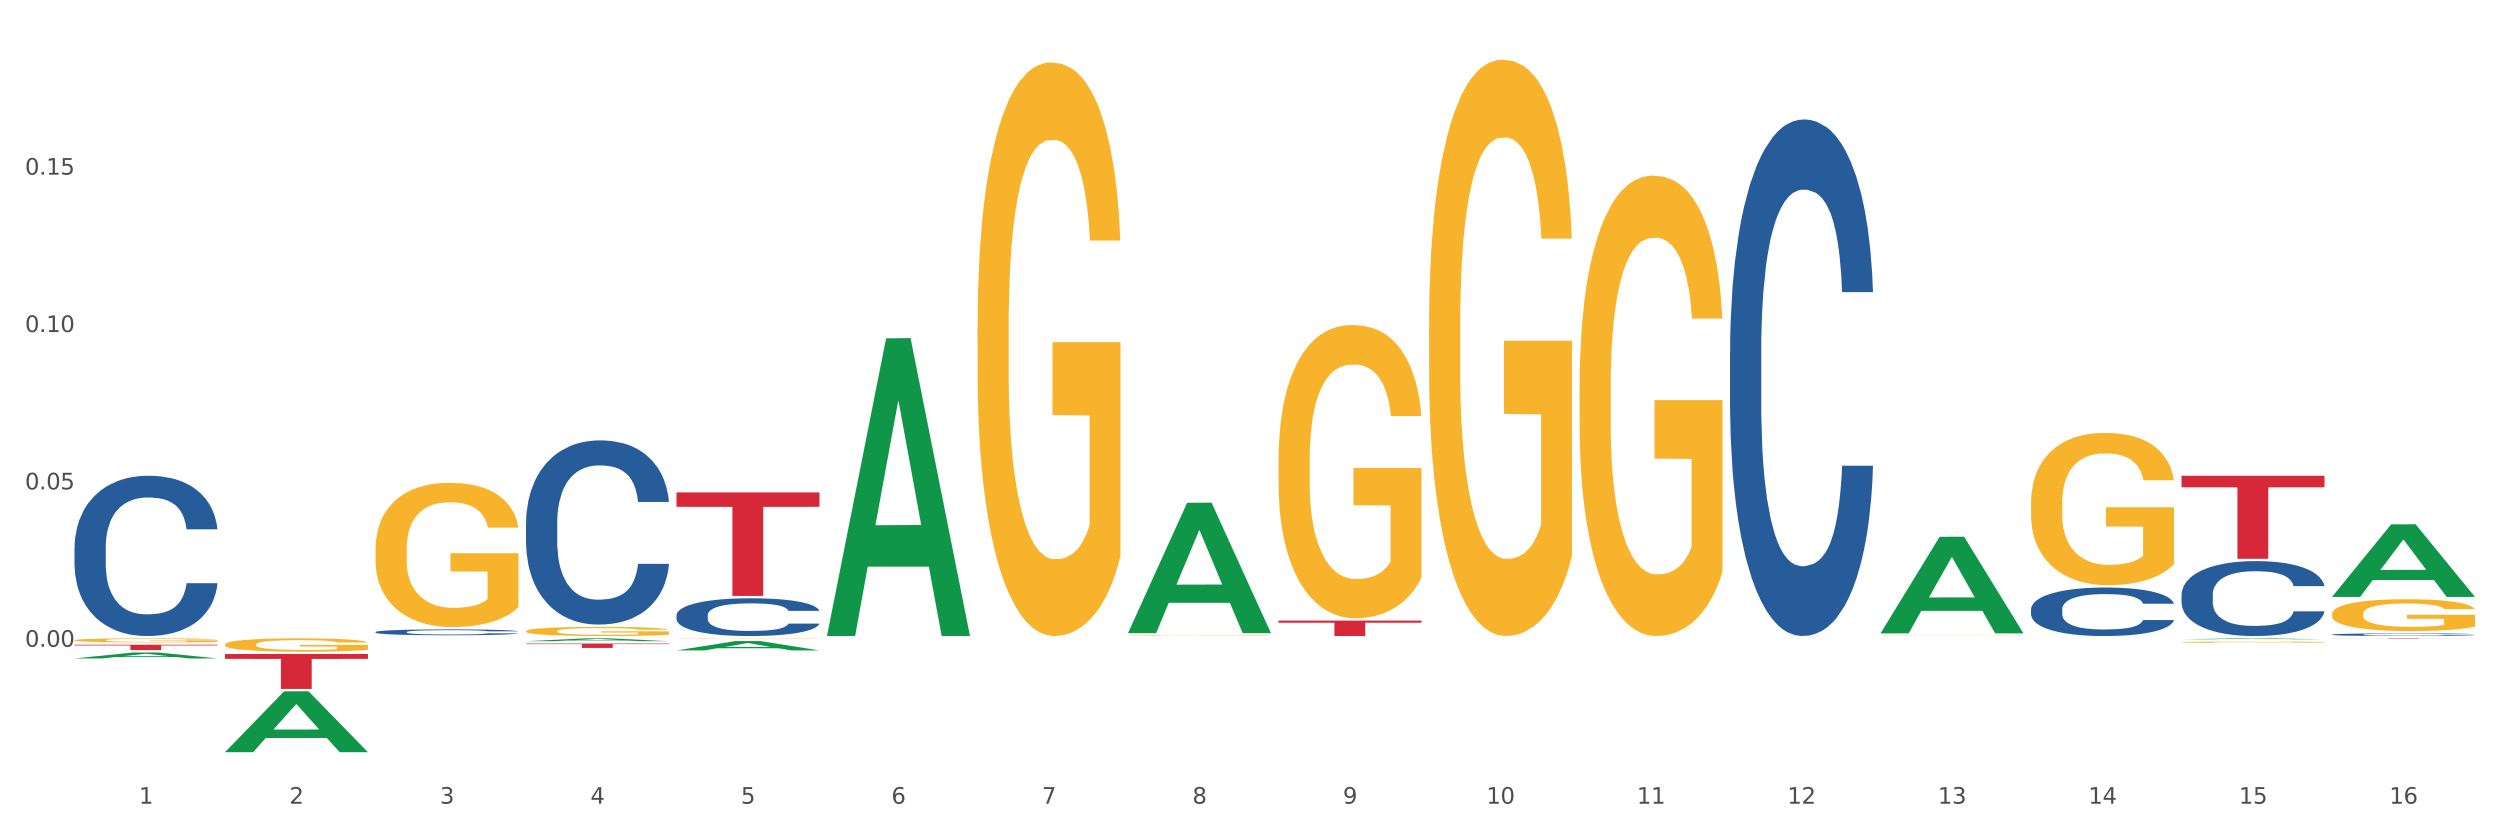 <?xml version="1.0" encoding="utf-8" standalone="no"?>
<!DOCTYPE svg PUBLIC "-//W3C//DTD SVG 1.1//EN"
  "http://www.w3.org/Graphics/SVG/1.1/DTD/svg11.dtd">
<svg xmlns:xlink="http://www.w3.org/1999/xlink" width="1080pt" height="360pt" viewBox="0 0 1080 360" xmlns="http://www.w3.org/2000/svg" version="1.1">
 <rect x="0" y="0" width="1080" height="360" fill="#333333" stroke="none"/>
 <defs>
  <style type="text/css">*{stroke-linejoin: round; stroke-linecap: butt}</style>
 </defs>
 <g id="figure_1">
  <g id="patch_1">
   <path d="M 0 360 
L 1080 360 
L 1080 0 
L 0 0 
z
" style="fill: #ffffff; stroke: #ffffff; stroke-linejoin: miter"/>
  </g>
  <g id="axes_1">
   <g id="matplotlib.axis_1">
    <g id="xtick_1">
     <g id="text_1">
      <!-- 1 -->
      <g style="fill: #4d4d4d" transform="translate(60.004 347.204) scale(0.096 -0.096)">
       <defs>
        <path id="DejaVuSans-31" d="M 794 531 
L 1825 531 
L 1825 4091 
L 703 3866 
L 703 4441 
L 1819 4666 
L 2450 4666 
L 2450 531 
L 3481 531 
L 3481 0 
L 794 0 
L 794 531 
z
" transform="scale(0.016)"/>
       </defs>
       <use xlink:href="#DejaVuSans-31"/>
      </g>
     </g>
    </g>
    <g id="xtick_2">
     <g id="text_2">
      <!-- 2 -->
      <g style="fill: #4d4d4d" transform="translate(125.021 347.204) scale(0.096 -0.096)">
       <defs>
        <path id="DejaVuSans-32" d="M 1228 531 
L 3431 531 
L 3431 0 
L 469 0 
L 469 531 
Q 828 903 1448 1529 
Q 2069 2156 2228 2338 
Q 2531 2678 2651 2914 
Q 2772 3150 2772 3378 
Q 2772 3750 2511 3984 
Q 2250 4219 1831 4219 
Q 1534 4219 1204 4116 
Q 875 4013 500 3803 
L 500 4441 
Q 881 4594 1212 4672 
Q 1544 4750 1819 4750 
Q 2544 4750 2975 4387 
Q 3406 4025 3406 3419 
Q 3406 3131 3298 2873 
Q 3191 2616 2906 2266 
Q 2828 2175 2409 1742 
Q 1991 1309 1228 531 
z
" transform="scale(0.016)"/>
       </defs>
       <use xlink:href="#DejaVuSans-32"/>
      </g>
     </g>
    </g>
    <g id="xtick_3">
     <g id="text_3">
      <!-- 3 -->
      <g style="fill: #4d4d4d" transform="translate(190.039 347.204) scale(0.096 -0.096)">
       <defs>
        <path id="DejaVuSans-33" d="M 2597 2516 
Q 3050 2419 3304 2112 
Q 3559 1806 3559 1356 
Q 3559 666 3084 287 
Q 2609 -91 1734 -91 
Q 1441 -91 1130 -33 
Q 819 25 488 141 
L 488 750 
Q 750 597 1062 519 
Q 1375 441 1716 441 
Q 2309 441 2620 675 
Q 2931 909 2931 1356 
Q 2931 1769 2642 2001 
Q 2353 2234 1838 2234 
L 1294 2234 
L 1294 2753 
L 1863 2753 
Q 2328 2753 2575 2939 
Q 2822 3125 2822 3475 
Q 2822 3834 2567 4026 
Q 2313 4219 1838 4219 
Q 1578 4219 1281 4162 
Q 984 4106 628 3988 
L 628 4550 
Q 988 4650 1302 4700 
Q 1616 4750 1894 4750 
Q 2613 4750 3031 4423 
Q 3450 4097 3450 3541 
Q 3450 3153 3228 2886 
Q 3006 2619 2597 2516 
z
" transform="scale(0.016)"/>
       </defs>
       <use xlink:href="#DejaVuSans-33"/>
      </g>
     </g>
    </g>
    <g id="xtick_4">
     <g id="text_4">
      <!-- 4 -->
      <g style="fill: #4d4d4d" transform="translate(255.056 347.204) scale(0.096 -0.096)">
       <defs>
        <path id="DejaVuSans-34" d="M 2419 4116 
L 825 1625 
L 2419 1625 
L 2419 4116 
z
M 2253 4666 
L 3047 4666 
L 3047 1625 
L 3713 1625 
L 3713 1100 
L 3047 1100 
L 3047 0 
L 2419 0 
L 2419 1100 
L 313 1100 
L 313 1709 
L 2253 4666 
z
" transform="scale(0.016)"/>
       </defs>
       <use xlink:href="#DejaVuSans-34"/>
      </g>
     </g>
    </g>
    <g id="xtick_5">
     <g id="text_5">
      <!-- 5 -->
      <g style="fill: #4d4d4d" transform="translate(320.073 347.204) scale(0.096 -0.096)">
       <defs>
        <path id="DejaVuSans-35" d="M 691 4666 
L 3169 4666 
L 3169 4134 
L 1269 4134 
L 1269 2991 
Q 1406 3038 1543 3061 
Q 1681 3084 1819 3084 
Q 2600 3084 3056 2656 
Q 3513 2228 3513 1497 
Q 3513 744 3044 326 
Q 2575 -91 1722 -91 
Q 1428 -91 1123 -41 
Q 819 9 494 109 
L 494 744 
Q 775 591 1075 516 
Q 1375 441 1709 441 
Q 2250 441 2565 725 
Q 2881 1009 2881 1497 
Q 2881 1984 2565 2268 
Q 2250 2553 1709 2553 
Q 1456 2553 1204 2497 
Q 953 2441 691 2322 
L 691 4666 
z
" transform="scale(0.016)"/>
       </defs>
       <use xlink:href="#DejaVuSans-35"/>
      </g>
     </g>
    </g>
    <g id="xtick_6">
     <g id="text_6">
      <!-- 6 -->
      <g style="fill: #4d4d4d" transform="translate(385.09 347.204) scale(0.096 -0.096)">
       <defs>
        <path id="DejaVuSans-36" d="M 2113 2584 
Q 1688 2584 1439 2293 
Q 1191 2003 1191 1497 
Q 1191 994 1439 701 
Q 1688 409 2113 409 
Q 2538 409 2786 701 
Q 3034 994 3034 1497 
Q 3034 2003 2786 2293 
Q 2538 2584 2113 2584 
z
M 3366 4563 
L 3366 3988 
Q 3128 4100 2886 4159 
Q 2644 4219 2406 4219 
Q 1781 4219 1451 3797 
Q 1122 3375 1075 2522 
Q 1259 2794 1537 2939 
Q 1816 3084 2150 3084 
Q 2853 3084 3261 2657 
Q 3669 2231 3669 1497 
Q 3669 778 3244 343 
Q 2819 -91 2113 -91 
Q 1303 -91 875 529 
Q 447 1150 447 2328 
Q 447 3434 972 4092 
Q 1497 4750 2381 4750 
Q 2619 4750 2861 4703 
Q 3103 4656 3366 4563 
z
" transform="scale(0.016)"/>
       </defs>
       <use xlink:href="#DejaVuSans-36"/>
      </g>
     </g>
    </g>
    <g id="xtick_7">
     <g id="text_7">
      <!-- 7 -->
      <g style="fill: #4d4d4d" transform="translate(450.108 347.204) scale(0.096 -0.096)">
       <defs>
        <path id="DejaVuSans-37" d="M 525 4666 
L 3525 4666 
L 3525 4397 
L 1831 0 
L 1172 0 
L 2766 4134 
L 525 4134 
L 525 4666 
z
" transform="scale(0.016)"/>
       </defs>
       <use xlink:href="#DejaVuSans-37"/>
      </g>
     </g>
    </g>
    <g id="xtick_8">
     <g id="text_8">
      <!-- 8 -->
      <g style="fill: #4d4d4d" transform="translate(515.125 347.204) scale(0.096 -0.096)">
       <defs>
        <path id="DejaVuSans-38" d="M 2034 2216 
Q 1584 2216 1326 1975 
Q 1069 1734 1069 1313 
Q 1069 891 1326 650 
Q 1584 409 2034 409 
Q 2484 409 2743 651 
Q 3003 894 3003 1313 
Q 3003 1734 2745 1975 
Q 2488 2216 2034 2216 
z
M 1403 2484 
Q 997 2584 770 2862 
Q 544 3141 544 3541 
Q 544 4100 942 4425 
Q 1341 4750 2034 4750 
Q 2731 4750 3128 4425 
Q 3525 4100 3525 3541 
Q 3525 3141 3298 2862 
Q 3072 2584 2669 2484 
Q 3125 2378 3379 2068 
Q 3634 1759 3634 1313 
Q 3634 634 3220 271 
Q 2806 -91 2034 -91 
Q 1263 -91 848 271 
Q 434 634 434 1313 
Q 434 1759 690 2068 
Q 947 2378 1403 2484 
z
M 1172 3481 
Q 1172 3119 1398 2916 
Q 1625 2713 2034 2713 
Q 2441 2713 2670 2916 
Q 2900 3119 2900 3481 
Q 2900 3844 2670 4047 
Q 2441 4250 2034 4250 
Q 1625 4250 1398 4047 
Q 1172 3844 1172 3481 
z
" transform="scale(0.016)"/>
       </defs>
       <use xlink:href="#DejaVuSans-38"/>
      </g>
     </g>
    </g>
    <g id="xtick_9">
     <g id="text_9">
      <!-- 9 -->
      <g style="fill: #4d4d4d" transform="translate(580.142 347.204) scale(0.096 -0.096)">
       <defs>
        <path id="DejaVuSans-39" d="M 703 97 
L 703 672 
Q 941 559 1184 500 
Q 1428 441 1663 441 
Q 2288 441 2617 861 
Q 2947 1281 2994 2138 
Q 2813 1869 2534 1725 
Q 2256 1581 1919 1581 
Q 1219 1581 811 2004 
Q 403 2428 403 3163 
Q 403 3881 828 4315 
Q 1253 4750 1959 4750 
Q 2769 4750 3195 4129 
Q 3622 3509 3622 2328 
Q 3622 1225 3098 567 
Q 2575 -91 1691 -91 
Q 1453 -91 1209 -44 
Q 966 3 703 97 
z
M 1959 2075 
Q 2384 2075 2632 2365 
Q 2881 2656 2881 3163 
Q 2881 3666 2632 3958 
Q 2384 4250 1959 4250 
Q 1534 4250 1286 3958 
Q 1038 3666 1038 3163 
Q 1038 2656 1286 2365 
Q 1534 2075 1959 2075 
z
" transform="scale(0.016)"/>
       </defs>
       <use xlink:href="#DejaVuSans-39"/>
      </g>
     </g>
    </g>
    <g id="xtick_10">
     <g id="text_10">
      <!-- 10 -->
      <g style="fill: #4d4d4d" transform="translate(642.105 347.204) scale(0.096 -0.096)">
       <defs>
        <path id="DejaVuSans-30" d="M 2034 4250 
Q 1547 4250 1301 3770 
Q 1056 3291 1056 2328 
Q 1056 1369 1301 889 
Q 1547 409 2034 409 
Q 2525 409 2770 889 
Q 3016 1369 3016 2328 
Q 3016 3291 2770 3770 
Q 2525 4250 2034 4250 
z
M 2034 4750 
Q 2819 4750 3233 4129 
Q 3647 3509 3647 2328 
Q 3647 1150 3233 529 
Q 2819 -91 2034 -91 
Q 1250 -91 836 529 
Q 422 1150 422 2328 
Q 422 3509 836 4129 
Q 1250 4750 2034 4750 
z
" transform="scale(0.016)"/>
       </defs>
       <use xlink:href="#DejaVuSans-31"/>
       <use xlink:href="#DejaVuSans-30" transform="translate(63.623 0)"/>
      </g>
     </g>
    </g>
    <g id="xtick_11">
     <g id="text_11">
      <!-- 11 -->
      <g style="fill: #4d4d4d" transform="translate(707.123 347.204) scale(0.096 -0.096)">
       <use xlink:href="#DejaVuSans-31"/>
       <use xlink:href="#DejaVuSans-31" transform="translate(63.623 0)"/>
      </g>
     </g>
    </g>
    <g id="xtick_12">
     <g id="text_12">
      <!-- 12 -->
      <g style="fill: #4d4d4d" transform="translate(772.14 347.204) scale(0.096 -0.096)">
       <use xlink:href="#DejaVuSans-31"/>
       <use xlink:href="#DejaVuSans-32" transform="translate(63.623 0)"/>
      </g>
     </g>
    </g>
    <g id="xtick_13">
     <g id="text_13">
      <!-- 13 -->
      <g style="fill: #4d4d4d" transform="translate(837.157 347.204) scale(0.096 -0.096)">
       <use xlink:href="#DejaVuSans-31"/>
       <use xlink:href="#DejaVuSans-33" transform="translate(63.623 0)"/>
      </g>
     </g>
    </g>
    <g id="xtick_14">
     <g id="text_14">
      <!-- 14 -->
      <g style="fill: #4d4d4d" transform="translate(902.174 347.204) scale(0.096 -0.096)">
       <use xlink:href="#DejaVuSans-31"/>
       <use xlink:href="#DejaVuSans-34" transform="translate(63.623 0)"/>
      </g>
     </g>
    </g>
    <g id="xtick_15">
     <g id="text_15">
      <!-- 15 -->
      <g style="fill: #4d4d4d" transform="translate(967.192 347.204) scale(0.096 -0.096)">
       <use xlink:href="#DejaVuSans-31"/>
       <use xlink:href="#DejaVuSans-35" transform="translate(63.623 0)"/>
      </g>
     </g>
    </g>
    <g id="xtick_16">
     <g id="text_16">
      <!-- 16 -->
      <g style="fill: #4d4d4d" transform="translate(1032.209 347.204) scale(0.096 -0.096)">
       <use xlink:href="#DejaVuSans-31"/>
       <use xlink:href="#DejaVuSans-36" transform="translate(63.623 0)"/>
      </g>
     </g>
    </g>
    <g id="xtick_17"/>
    <g id="xtick_18"/>
    <g id="xtick_19"/>
    <g id="xtick_20"/>
    <g id="xtick_21"/>
    <g id="xtick_22"/>
    <g id="xtick_23"/>
    <g id="xtick_24"/>
    <g id="xtick_25"/>
    <g id="xtick_26"/>
    <g id="xtick_27"/>
    <g id="xtick_28"/>
    <g id="xtick_29"/>
    <g id="xtick_30"/>
    <g id="xtick_31"/>
   </g>
   <g id="matplotlib.axis_2">
    <g id="ytick_1">
     <g id="text_17">
      <!-- 0.00 -->
      <g style="fill: #4d4d4d" transform="translate(10.8 279.409) scale(0.096 -0.096)">
       <defs>
        <path id="DejaVuSans-2e" d="M 684 794 
L 1344 794 
L 1344 0 
L 684 0 
L 684 794 
z
" transform="scale(0.016)"/>
       </defs>
       <use xlink:href="#DejaVuSans-30"/>
       <use xlink:href="#DejaVuSans-2e" transform="translate(63.623 0)"/>
       <use xlink:href="#DejaVuSans-30" transform="translate(95.41 0)"/>
       <use xlink:href="#DejaVuSans-30" transform="translate(159.033 0)"/>
      </g>
     </g>
    </g>
    <g id="ytick_2">
     <g id="text_18">
      <!-- 0.05 -->
      <g style="fill: #4d4d4d" transform="translate(10.8 211.425) scale(0.096 -0.096)">
       <use xlink:href="#DejaVuSans-30"/>
       <use xlink:href="#DejaVuSans-2e" transform="translate(63.623 0)"/>
       <use xlink:href="#DejaVuSans-30" transform="translate(95.41 0)"/>
       <use xlink:href="#DejaVuSans-35" transform="translate(159.033 0)"/>
      </g>
     </g>
    </g>
    <g id="ytick_3">
     <g id="text_19">
      <!-- 0.10 -->
      <g style="fill: #4d4d4d" transform="translate(10.8 143.44) scale(0.096 -0.096)">
       <use xlink:href="#DejaVuSans-30"/>
       <use xlink:href="#DejaVuSans-2e" transform="translate(63.623 0)"/>
       <use xlink:href="#DejaVuSans-31" transform="translate(95.41 0)"/>
       <use xlink:href="#DejaVuSans-30" transform="translate(159.033 0)"/>
      </g>
     </g>
    </g>
    <g id="ytick_4">
     <g id="text_20">
      <!-- 0.15 -->
      <g style="fill: #4d4d4d" transform="translate(10.8 75.455) scale(0.096 -0.096)">
       <use xlink:href="#DejaVuSans-30"/>
       <use xlink:href="#DejaVuSans-2e" transform="translate(63.623 0)"/>
       <use xlink:href="#DejaVuSans-31" transform="translate(95.41 0)"/>
       <use xlink:href="#DejaVuSans-35" transform="translate(159.033 0)"/>
      </g>
     </g>
    </g>
    <g id="ytick_5"/>
    <g id="ytick_6"/>
    <g id="ytick_7"/>
    <g id="ytick_8"/>
    <g id="ytick_9"/>
   </g>
   <g id="PolyCollection_1">
    <path d="M 32.175 284.439 
L 32.239 284.436 
L 57.709 281.865 
L 68.28 281.862 
L 93.941 284.443 
L 81.715 284.443 
L 76.176 283.842 
L 49.877 283.842 
L 49.686 283.852 
L 44.337 284.443 
L 32.175 284.443 
L 32.175 284.439 
L 53.188 283.484 
L 72.864 283.481 
L 63.122 282.413 
L 62.995 282.408 
L 62.867 282.415 
L 53.125 283.481 
L 53.188 283.484 
L 32.175 284.439 
z
" clip-path="url(#pb4b1a7f23c)" style="fill: #109648"/>
    <path d="M 552.313 268.101 
L 614.079 268.101 
L 614.079 269.027 
L 589.783 269.033 
L 589.783 274.762 
L 576.463 274.762 
L 576.463 269.033 
L 552.313 269.027 
L 552.313 268.108 
L 552.313 268.101 
z
" clip-path="url(#pb4b1a7f23c)" style="fill: #d62839"/>
    <path d="M 292.244 212.727 
L 354.01 212.727 
L 354.01 218.943 
L 329.714 218.985 
L 329.714 257.457 
L 316.394 257.457 
L 316.394 218.985 
L 292.244 218.943 
L 292.244 212.769 
L 292.244 212.727 
z
" clip-path="url(#pb4b1a7f23c)" style="fill: #d62839"/>
    <path d="M 227.227 278.009 
L 288.993 278.009 
L 288.993 278.272 
L 264.696 278.274 
L 264.696 279.901 
L 251.377 279.901 
L 251.377 278.274 
L 227.227 278.272 
L 227.227 278.011 
L 227.227 278.009 
z
" clip-path="url(#pb4b1a7f23c)" style="fill: #d62839"/>
    <path d="M 97.192 282.541 
L 158.959 282.541 
L 158.959 284.638 
L 134.662 284.652 
L 134.662 297.632 
L 121.343 297.632 
L 121.343 284.652 
L 97.192 284.638 
L 97.192 282.555 
L 97.192 282.541 
z
" clip-path="url(#pb4b1a7f23c)" style="fill: #d62839"/>
    <path d="M 32.175 278.514 
L 93.941 278.514 
L 93.941 278.84 
L 69.645 278.842 
L 69.645 280.862 
L 56.325 280.862 
L 56.325 278.842 
L 32.175 278.84 
L 32.175 278.516 
L 32.175 278.514 
z
" clip-path="url(#pb4b1a7f23c)" style="fill: #d62839"/>
    <path d="M 97.192 278.432 
L 97.265 278.427 
L 97.265 278.237 
L 97.411 278.073 
L 98.14 277.678 
L 99.234 277.35 
L 100.036 277.176 
L 100.838 277.034 
L 101.786 276.891 
L 102.953 276.743 
L 105.068 276.527 
L 106.381 276.416 
L 107.985 276.3 
L 110.902 276.131 
L 113.017 276.036 
L 115.204 275.957 
L 118.778 275.862 
L 121.111 275.82 
L 123.591 275.788 
L 126.58 275.767 
L 128.841 275.762 
L 133.8 275.778 
L 138.03 275.825 
L 140.071 275.862 
L 142.697 275.925 
L 144.082 275.968 
L 146.343 276.052 
L 148.676 276.163 
L 150.281 276.258 
L 152.687 276.437 
L 154.51 276.617 
L 156.188 276.838 
L 157.063 276.992 
L 157.719 277.134 
L 158.302 277.298 
L 158.886 277.556 
L 145.759 277.556 
L 145.249 277.371 
L 144.447 277.197 
L 143.28 277.028 
L 142.259 276.923 
L 140.509 276.791 
L 138.905 276.707 
L 137.227 276.643 
L 135.185 276.59 
L 133.581 276.564 
L 131.321 276.543 
L 126.872 276.548 
L 123.882 276.59 
L 121.84 276.643 
L 120.528 276.691 
L 119.361 276.743 
L 118.048 276.817 
L 116.517 276.928 
L 115.423 277.028 
L 114.329 277.155 
L 113.454 277.282 
L 112.652 277.43 
L 111.996 277.588 
L 111.485 277.751 
L 111.048 277.952 
L 110.683 278.284 
L 110.683 279.007 
L 110.829 279.171 
L 111.194 279.387 
L 111.631 279.551 
L 112.36 279.746 
L 113.017 279.878 
L 114.256 280.068 
L 115.642 280.227 
L 116.736 280.327 
L 117.83 280.411 
L 119.726 280.527 
L 121.84 280.622 
L 123.664 280.68 
L 126.143 280.733 
L 127.82 280.754 
L 129.279 280.765 
L 132.852 280.765 
L 135.404 280.749 
L 138.248 280.712 
L 140.436 280.665 
L 142.259 280.606 
L 144.301 280.512 
L 145.614 280.422 
L 145.614 279.319 
L 129.57 279.314 
L 129.57 278.58 
L 158.959 278.58 
L 158.959 280.733 
L 157.719 280.844 
L 156.333 280.944 
L 154.875 281.034 
L 152.687 281.145 
L 150.062 281.25 
L 147.728 281.324 
L 145.249 281.388 
L 142.332 281.446 
L 138.54 281.498 
L 136.206 281.519 
L 133.289 281.535 
L 129.862 281.541 
L 126.872 281.53 
L 123.955 281.504 
L 120.892 281.456 
L 117.903 281.388 
L 115.642 281.319 
L 113.381 281.234 
L 110.975 281.124 
L 109.079 281.018 
L 107.62 280.923 
L 106.016 280.802 
L 104.266 280.643 
L 102.953 280.501 
L 101.786 280.353 
L 100.547 280.163 
L 99.672 280 
L 98.797 279.794 
L 98.286 279.641 
L 97.703 279.403 
L 97.265 279.071 
L 97.192 278.432 
z
" clip-path="url(#pb4b1a7f23c)" style="fill: #f7b32b"/>
    <path d="M 162.209 273.039 
L 162.282 273.037 
L 162.282 272.972 
L 162.502 272.884 
L 163.305 272.722 
L 164.327 272.599 
L 166.079 272.455 
L 167.028 272.395 
L 168.269 272.327 
L 170.825 272.218 
L 173.745 272.126 
L 175.789 272.075 
L 177.323 272.042 
L 180.754 271.984 
L 182.725 271.959 
L 184.77 271.938 
L 186.522 271.924 
L 189.442 271.908 
L 191.778 271.901 
L 194.48 271.898 
L 196.743 271.901 
L 199.737 271.91 
L 204.117 271.938 
L 205.796 271.954 
L 208.06 271.982 
L 210.396 272.019 
L 212.294 272.056 
L 214.485 272.109 
L 216.748 272.179 
L 218.938 272.267 
L 220.471 272.348 
L 221.713 272.434 
L 222.808 272.538 
L 223.611 272.652 
L 223.976 272.747 
L 210.615 272.747 
L 210.25 272.661 
L 209.52 272.569 
L 208.79 272.506 
L 207.987 272.455 
L 206.746 272.397 
L 205.65 272.36 
L 203.825 272.316 
L 202.146 272.288 
L 200.759 272.272 
L 199.079 272.258 
L 195.502 272.244 
L 192.947 272.244 
L 191.34 272.249 
L 189.369 272.26 
L 187.69 272.276 
L 185.719 272.304 
L 184.185 272.334 
L 182.652 272.374 
L 181.776 272.402 
L 180.462 272.453 
L 179.586 272.494 
L 178.418 272.566 
L 177.761 272.617 
L 176.592 272.749 
L 176.081 272.847 
L 175.862 272.914 
L 175.716 272.988 
L 175.716 273.35 
L 176.154 273.512 
L 176.519 273.582 
L 177.104 273.661 
L 178.199 273.763 
L 179.805 273.862 
L 181.484 273.934 
L 182.871 273.978 
L 184.185 274.011 
L 185.5 274.036 
L 187.106 274.06 
L 188.42 274.074 
L 190.391 274.087 
L 192.728 274.094 
L 194.553 274.094 
L 198.276 274.083 
L 199.956 274.071 
L 201.562 274.055 
L 203.314 274.029 
L 204.701 274.002 
L 205.504 273.981 
L 206.819 273.937 
L 207.841 273.89 
L 208.717 273.837 
L 209.301 273.791 
L 209.958 273.721 
L 210.469 273.642 
L 210.615 273.6 
L 223.976 273.6 
L 223.684 273.684 
L 223.173 273.765 
L 222.151 273.874 
L 221.348 273.937 
L 220.106 274.013 
L 218.792 274.078 
L 216.967 274.15 
L 215.288 274.203 
L 213.535 274.25 
L 211.637 274.291 
L 208.206 274.349 
L 206.965 274.366 
L 204.336 274.394 
L 202.292 274.41 
L 199.299 274.426 
L 196.232 274.435 
L 193.02 274.438 
L 190.172 274.433 
L 187.033 274.419 
L 185.062 274.405 
L 182.871 274.384 
L 180.316 274.352 
L 177.907 274.312 
L 175.643 274.266 
L 173.526 274.213 
L 171.555 274.152 
L 168.999 274.053 
L 167.101 273.955 
L 165.714 273.865 
L 164.765 273.788 
L 163.816 273.691 
L 163.305 273.624 
L 162.502 273.461 
L 162.209 273.311 
L 162.209 273.039 
z
" clip-path="url(#pb4b1a7f23c)" style="fill: #255c99"/>
    <path d="M 227.227 225.995 
L 227.3 225.922 
L 227.3 223.887 
L 227.519 221.126 
L 228.322 216.039 
L 229.344 212.187 
L 231.096 207.682 
L 232.045 205.792 
L 233.287 203.685 
L 235.842 200.269 
L 238.762 197.362 
L 240.807 195.763 
L 242.34 194.746 
L 245.771 192.929 
L 247.743 192.13 
L 249.787 191.476 
L 251.539 191.04 
L 254.459 190.531 
L 256.796 190.313 
L 259.497 190.24 
L 261.76 190.313 
L 264.754 190.604 
L 269.134 191.476 
L 270.814 191.984 
L 273.077 192.857 
L 275.413 194.019 
L 277.312 195.182 
L 279.502 196.853 
L 281.765 199.034 
L 283.955 201.795 
L 285.489 204.339 
L 286.73 207.028 
L 287.825 210.298 
L 288.628 213.859 
L 288.993 216.838 
L 275.632 216.838 
L 275.267 214.149 
L 274.537 211.242 
L 273.807 209.28 
L 273.004 207.682 
L 271.763 205.865 
L 270.668 204.702 
L 268.842 203.321 
L 267.163 202.449 
L 265.776 201.94 
L 264.097 201.504 
L 260.519 201.068 
L 257.964 201.068 
L 256.358 201.214 
L 254.386 201.577 
L 252.707 202.086 
L 250.736 202.958 
L 249.203 203.903 
L 247.669 205.138 
L 246.793 206.01 
L 245.479 207.609 
L 244.603 208.917 
L 243.435 211.17 
L 242.778 212.769 
L 241.61 216.911 
L 241.099 219.963 
L 240.88 222.071 
L 240.734 224.396 
L 240.734 235.733 
L 241.172 240.82 
L 241.537 243 
L 242.121 245.471 
L 243.216 248.668 
L 244.822 251.793 
L 246.501 254.046 
L 247.889 255.427 
L 249.203 256.444 
L 250.517 257.244 
L 252.123 257.97 
L 253.437 258.406 
L 255.409 258.842 
L 257.745 259.06 
L 259.57 259.06 
L 263.294 258.697 
L 264.973 258.334 
L 266.579 257.825 
L 268.331 257.026 
L 269.718 256.154 
L 270.522 255.5 
L 271.836 254.119 
L 272.858 252.665 
L 273.734 250.994 
L 274.318 249.54 
L 274.975 247.36 
L 275.486 244.889 
L 275.632 243.581 
L 288.993 243.581 
L 288.701 246.198 
L 288.19 248.741 
L 287.168 252.157 
L 286.365 254.119 
L 285.124 256.517 
L 283.809 258.552 
L 281.984 260.805 
L 280.305 262.476 
L 278.553 263.929 
L 276.654 265.238 
L 273.223 267.054 
L 271.982 267.563 
L 269.353 268.435 
L 267.309 268.944 
L 264.316 269.453 
L 261.249 269.743 
L 258.037 269.816 
L 255.19 269.671 
L 252.05 269.235 
L 250.079 268.798 
L 247.889 268.144 
L 245.333 267.127 
L 242.924 265.892 
L 240.661 264.438 
L 238.543 262.767 
L 236.572 260.877 
L 234.017 257.752 
L 232.118 254.7 
L 230.731 251.866 
L 229.782 249.468 
L 228.833 246.416 
L 228.322 244.308 
L 227.519 239.221 
L 227.227 234.497 
L 227.227 225.995 
z
" clip-path="url(#pb4b1a7f23c)" style="fill: #255c99"/>
    <path d="M 292.244 265.783 
L 292.317 265.768 
L 292.317 265.351 
L 292.536 264.785 
L 293.339 263.743 
L 294.361 262.954 
L 296.113 262.03 
L 297.063 261.643 
L 298.304 261.211 
L 300.859 260.512 
L 303.78 259.916 
L 305.824 259.588 
L 307.357 259.38 
L 310.788 259.008 
L 312.76 258.844 
L 314.804 258.71 
L 316.556 258.62 
L 319.477 258.516 
L 321.813 258.472 
L 324.514 258.457 
L 326.778 258.472 
L 329.771 258.531 
L 334.152 258.71 
L 335.831 258.814 
L 338.094 258.993 
L 340.431 259.231 
L 342.329 259.469 
L 344.519 259.812 
L 346.782 260.258 
L 348.973 260.824 
L 350.506 261.345 
L 351.747 261.896 
L 352.842 262.566 
L 353.645 263.296 
L 354.01 263.907 
L 340.65 263.907 
L 340.284 263.356 
L 339.554 262.76 
L 338.824 262.358 
L 338.021 262.03 
L 336.78 261.658 
L 335.685 261.42 
L 333.86 261.137 
L 332.18 260.958 
L 330.793 260.854 
L 329.114 260.765 
L 325.536 260.675 
L 322.981 260.675 
L 321.375 260.705 
L 319.404 260.78 
L 317.724 260.884 
L 315.753 261.063 
L 314.22 261.256 
L 312.687 261.509 
L 311.811 261.688 
L 310.496 262.016 
L 309.62 262.284 
L 308.452 262.745 
L 307.795 263.073 
L 306.627 263.922 
L 306.116 264.547 
L 305.897 264.979 
L 305.751 265.455 
L 305.751 267.778 
L 306.189 268.821 
L 306.554 269.267 
L 307.138 269.774 
L 308.233 270.429 
L 309.839 271.069 
L 311.519 271.531 
L 312.906 271.814 
L 314.22 272.022 
L 315.534 272.186 
L 317.14 272.335 
L 318.455 272.424 
L 320.426 272.513 
L 322.762 272.558 
L 324.587 272.558 
L 328.311 272.484 
L 329.99 272.409 
L 331.596 272.305 
L 333.349 272.141 
L 334.736 271.962 
L 335.539 271.828 
L 336.853 271.546 
L 337.875 271.248 
L 338.751 270.905 
L 339.335 270.607 
L 339.992 270.161 
L 340.504 269.654 
L 340.65 269.386 
L 354.01 269.386 
L 353.718 269.922 
L 353.207 270.444 
L 352.185 271.143 
L 351.382 271.546 
L 350.141 272.037 
L 348.827 272.454 
L 347.001 272.915 
L 345.322 273.258 
L 343.57 273.556 
L 341.672 273.824 
L 338.24 274.196 
L 336.999 274.3 
L 334.371 274.479 
L 332.326 274.583 
L 329.333 274.687 
L 326.267 274.747 
L 323.054 274.762 
L 320.207 274.732 
L 317.067 274.643 
L 315.096 274.553 
L 312.906 274.419 
L 310.35 274.211 
L 307.941 273.958 
L 305.678 273.66 
L 303.561 273.318 
L 301.589 272.93 
L 299.034 272.29 
L 297.136 271.665 
L 295.748 271.084 
L 294.799 270.593 
L 293.85 269.967 
L 293.339 269.535 
L 292.536 268.493 
L 292.244 267.525 
L 292.244 265.783 
z
" clip-path="url(#pb4b1a7f23c)" style="fill: #255c99"/>
    <path d="M 747.365 151.867 
L 747.438 151.663 
L 747.438 145.957 
L 747.657 138.212 
L 748.46 123.946 
L 749.482 113.144 
L 751.234 100.508 
L 752.183 95.209 
L 753.424 89.299 
L 755.98 79.72 
L 758.9 71.568 
L 760.944 67.084 
L 762.478 64.231 
L 765.909 59.136 
L 767.88 56.894 
L 769.925 55.06 
L 771.677 53.837 
L 774.597 52.41 
L 776.934 51.799 
L 779.635 51.595 
L 781.898 51.799 
L 784.892 52.614 
L 789.272 55.06 
L 790.952 56.486 
L 793.215 58.932 
L 795.551 62.193 
L 797.449 65.454 
L 799.64 70.141 
L 801.903 76.256 
L 804.093 84 
L 805.627 91.133 
L 806.868 98.674 
L 807.963 107.845 
L 808.766 117.832 
L 809.131 126.188 
L 795.77 126.188 
L 795.405 118.647 
L 794.675 110.495 
L 793.945 104.992 
L 793.142 100.508 
L 791.901 95.413 
L 790.806 92.152 
L 788.98 88.28 
L 787.301 85.834 
L 785.914 84.408 
L 784.235 83.185 
L 780.657 81.962 
L 778.102 81.962 
L 776.496 82.37 
L 774.524 83.389 
L 772.845 84.815 
L 770.874 87.261 
L 769.341 89.91 
L 767.807 93.375 
L 766.931 95.821 
L 765.617 100.305 
L 764.741 103.973 
L 763.573 110.291 
L 762.916 114.775 
L 761.748 126.392 
L 761.237 134.951 
L 761.018 140.862 
L 760.871 147.384 
L 760.871 179.177 
L 761.31 193.444 
L 761.675 199.558 
L 762.259 206.487 
L 763.354 215.455 
L 764.96 224.218 
L 766.639 230.536 
L 768.026 234.408 
L 769.341 237.262 
L 770.655 239.504 
L 772.261 241.542 
L 773.575 242.764 
L 775.546 243.987 
L 777.883 244.599 
L 779.708 244.599 
L 783.432 243.58 
L 785.111 242.561 
L 786.717 241.134 
L 788.469 238.892 
L 789.856 236.446 
L 790.66 234.612 
L 791.974 230.74 
L 792.996 226.664 
L 793.872 221.976 
L 794.456 217.9 
L 795.113 211.786 
L 795.624 204.857 
L 795.77 201.188 
L 809.131 201.188 
L 808.839 208.525 
L 808.328 215.658 
L 807.306 225.237 
L 806.503 230.74 
L 805.262 237.466 
L 803.947 243.172 
L 802.122 249.49 
L 800.443 254.178 
L 798.691 258.254 
L 796.792 261.922 
L 793.361 267.017 
L 792.12 268.444 
L 789.491 270.89 
L 787.447 272.316 
L 784.454 273.743 
L 781.387 274.558 
L 778.175 274.762 
L 775.327 274.354 
L 772.188 273.131 
L 770.217 271.909 
L 768.026 270.074 
L 765.471 267.221 
L 763.062 263.756 
L 760.798 259.68 
L 758.681 254.993 
L 756.71 249.694 
L 754.155 240.93 
L 752.256 232.37 
L 750.869 224.422 
L 749.92 217.696 
L 748.971 209.137 
L 748.46 203.226 
L 747.657 188.96 
L 747.365 175.713 
L 747.365 151.867 
z
" clip-path="url(#pb4b1a7f23c)" style="fill: #255c99"/>
    <path d="M 877.399 263.226 
L 877.472 263.207 
L 877.472 262.672 
L 877.691 261.945 
L 878.494 260.606 
L 879.516 259.592 
L 881.269 258.406 
L 882.218 257.908 
L 883.459 257.354 
L 886.014 256.454 
L 888.935 255.689 
L 890.979 255.268 
L 892.512 255.001 
L 895.944 254.522 
L 897.915 254.312 
L 899.959 254.14 
L 901.711 254.025 
L 904.632 253.891 
L 906.968 253.834 
L 909.67 253.814 
L 911.933 253.834 
L 914.926 253.91 
L 919.307 254.14 
L 920.986 254.274 
L 923.249 254.503 
L 925.586 254.809 
L 927.484 255.115 
L 929.674 255.555 
L 931.938 256.129 
L 934.128 256.856 
L 935.661 257.526 
L 936.902 258.234 
L 937.997 259.094 
L 938.8 260.032 
L 939.166 260.816 
L 925.805 260.816 
L 925.44 260.108 
L 924.71 259.343 
L 923.979 258.827 
L 923.176 258.406 
L 921.935 257.927 
L 920.84 257.621 
L 919.015 257.258 
L 917.336 257.028 
L 915.948 256.894 
L 914.269 256.78 
L 910.692 256.665 
L 908.136 256.665 
L 906.53 256.703 
L 904.559 256.799 
L 902.88 256.933 
L 900.908 257.162 
L 899.375 257.411 
L 897.842 257.736 
L 896.966 257.966 
L 895.652 258.387 
L 894.775 258.731 
L 893.607 259.324 
L 892.95 259.745 
L 891.782 260.835 
L 891.271 261.639 
L 891.052 262.193 
L 890.906 262.806 
L 890.906 265.79 
L 891.344 267.129 
L 891.709 267.703 
L 892.293 268.353 
L 893.388 269.195 
L 894.995 270.018 
L 896.674 270.611 
L 898.061 270.974 
L 899.375 271.242 
L 900.689 271.452 
L 902.296 271.644 
L 903.61 271.758 
L 905.581 271.873 
L 907.917 271.931 
L 909.743 271.931 
L 913.466 271.835 
L 915.145 271.739 
L 916.751 271.605 
L 918.504 271.395 
L 919.891 271.165 
L 920.694 270.993 
L 922.008 270.63 
L 923.03 270.247 
L 923.906 269.807 
L 924.491 269.425 
L 925.148 268.851 
L 925.659 268.2 
L 925.805 267.856 
L 939.166 267.856 
L 938.873 268.545 
L 938.362 269.214 
L 937.34 270.113 
L 936.537 270.63 
L 935.296 271.261 
L 933.982 271.797 
L 932.157 272.39 
L 930.477 272.83 
L 928.725 273.212 
L 926.827 273.557 
L 923.395 274.035 
L 922.154 274.169 
L 919.526 274.398 
L 917.482 274.532 
L 914.488 274.666 
L 911.422 274.743 
L 908.209 274.762 
L 905.362 274.724 
L 902.223 274.609 
L 900.251 274.494 
L 898.061 274.322 
L 895.506 274.054 
L 893.096 273.729 
L 890.833 273.346 
L 888.716 272.906 
L 886.744 272.409 
L 884.189 271.586 
L 882.291 270.783 
L 880.904 270.037 
L 879.954 269.405 
L 879.005 268.602 
L 878.494 268.047 
L 877.691 266.708 
L 877.399 265.465 
L 877.399 263.226 
z
" clip-path="url(#pb4b1a7f23c)" style="fill: #255c99"/>
    <path d="M 942.416 256.939 
L 942.489 256.909 
L 942.489 256.081 
L 942.708 254.958 
L 943.512 252.889 
L 944.534 251.323 
L 946.286 249.49 
L 947.235 248.721 
L 948.476 247.864 
L 951.032 246.475 
L 953.952 245.293 
L 955.996 244.642 
L 957.529 244.229 
L 960.961 243.49 
L 962.932 243.165 
L 964.976 242.899 
L 966.729 242.721 
L 969.649 242.514 
L 971.985 242.426 
L 974.687 242.396 
L 976.95 242.426 
L 979.943 242.544 
L 984.324 242.899 
L 986.003 243.105 
L 988.267 243.46 
L 990.603 243.933 
L 992.501 244.406 
L 994.691 245.086 
L 996.955 245.973 
L 999.145 247.096 
L 1000.678 248.13 
L 1001.919 249.224 
L 1003.015 250.554 
L 1003.818 252.002 
L 1004.183 253.214 
L 990.822 253.214 
L 990.457 252.121 
L 989.727 250.938 
L 988.997 250.14 
L 988.194 249.49 
L 986.952 248.751 
L 985.857 248.278 
L 984.032 247.716 
L 982.353 247.362 
L 980.966 247.155 
L 979.286 246.978 
L 975.709 246.8 
L 973.154 246.8 
L 971.547 246.859 
L 969.576 247.007 
L 967.897 247.214 
L 965.926 247.569 
L 964.392 247.953 
L 962.859 248.455 
L 961.983 248.81 
L 960.669 249.46 
L 959.793 249.992 
L 958.625 250.909 
L 957.967 251.559 
L 956.799 253.244 
L 956.288 254.485 
L 956.069 255.342 
L 955.923 256.288 
L 955.923 260.899 
L 956.361 262.968 
L 956.726 263.855 
L 957.31 264.86 
L 958.406 266.161 
L 960.012 267.432 
L 961.691 268.348 
L 963.078 268.909 
L 964.392 269.323 
L 965.707 269.648 
L 967.313 269.944 
L 968.627 270.121 
L 970.598 270.299 
L 972.935 270.387 
L 974.76 270.387 
L 978.483 270.24 
L 980.163 270.092 
L 981.769 269.885 
L 983.521 269.56 
L 984.908 269.205 
L 985.711 268.939 
L 987.025 268.377 
L 988.048 267.786 
L 988.924 267.106 
L 989.508 266.515 
L 990.165 265.629 
L 990.676 264.624 
L 990.822 264.092 
L 1004.183 264.092 
L 1003.891 265.156 
L 1003.38 266.19 
L 1002.358 267.579 
L 1001.554 268.377 
L 1000.313 269.353 
L 998.999 270.18 
L 997.174 271.097 
L 995.495 271.777 
L 993.742 272.368 
L 991.844 272.9 
L 988.413 273.639 
L 987.171 273.846 
L 984.543 274.2 
L 982.499 274.407 
L 979.505 274.614 
L 976.439 274.732 
L 973.227 274.762 
L 970.379 274.703 
L 967.24 274.525 
L 965.268 274.348 
L 963.078 274.082 
L 960.523 273.668 
L 958.114 273.166 
L 955.85 272.575 
L 953.733 271.895 
L 951.762 271.126 
L 949.206 269.855 
L 947.308 268.614 
L 945.921 267.461 
L 944.972 266.486 
L 944.023 265.244 
L 943.512 264.387 
L 942.708 262.318 
L 942.416 260.397 
L 942.416 256.939 
z
" clip-path="url(#pb4b1a7f23c)" style="fill: #255c99"/>
    <path d="M 1007.434 274.131 
L 1007.507 274.13 
L 1007.507 274.101 
L 1007.726 274.061 
L 1008.529 273.988 
L 1009.551 273.932 
L 1011.303 273.867 
L 1012.252 273.84 
L 1013.493 273.81 
L 1016.049 273.761 
L 1018.969 273.719 
L 1021.013 273.696 
L 1022.547 273.681 
L 1025.978 273.655 
L 1027.949 273.644 
L 1029.994 273.634 
L 1031.746 273.628 
L 1034.666 273.621 
L 1037.003 273.617 
L 1039.704 273.616 
L 1041.967 273.617 
L 1044.961 273.622 
L 1049.341 273.634 
L 1051.021 273.642 
L 1053.284 273.654 
L 1055.62 273.671 
L 1057.518 273.688 
L 1059.709 273.712 
L 1061.972 273.743 
L 1064.162 273.783 
L 1065.696 273.819 
L 1066.937 273.858 
L 1068.032 273.905 
L 1068.835 273.956 
L 1069.2 273.999 
L 1055.839 273.999 
L 1055.474 273.961 
L 1054.744 273.919 
L 1054.014 273.891 
L 1053.211 273.867 
L 1051.97 273.841 
L 1050.875 273.825 
L 1049.049 273.805 
L 1047.37 273.792 
L 1045.983 273.785 
L 1044.304 273.779 
L 1040.726 273.772 
L 1038.171 273.772 
L 1036.565 273.774 
L 1034.593 273.78 
L 1032.914 273.787 
L 1030.943 273.8 
L 1029.41 273.813 
L 1027.876 273.831 
L 1027 273.843 
L 1025.686 273.866 
L 1024.81 273.885 
L 1023.642 273.918 
L 1022.985 273.941 
L 1021.817 274 
L 1021.306 274.044 
L 1021.086 274.075 
L 1020.94 274.108 
L 1020.94 274.271 
L 1021.379 274.345 
L 1021.744 274.376 
L 1022.328 274.411 
L 1023.423 274.457 
L 1025.029 274.502 
L 1026.708 274.535 
L 1028.095 274.555 
L 1029.41 274.569 
L 1030.724 274.581 
L 1032.33 274.591 
L 1033.644 274.598 
L 1035.615 274.604 
L 1037.952 274.607 
L 1039.777 274.607 
L 1043.501 274.602 
L 1045.18 274.597 
L 1046.786 274.589 
L 1048.538 274.578 
L 1049.925 274.565 
L 1050.728 274.556 
L 1052.043 274.536 
L 1053.065 274.515 
L 1053.941 274.491 
L 1054.525 274.47 
L 1055.182 274.439 
L 1055.693 274.403 
L 1055.839 274.384 
L 1069.2 274.384 
L 1068.908 274.422 
L 1068.397 274.459 
L 1067.375 274.508 
L 1066.572 274.536 
L 1065.33 274.57 
L 1064.016 274.6 
L 1062.191 274.632 
L 1060.512 274.656 
L 1058.76 274.677 
L 1056.861 274.696 
L 1053.43 274.722 
L 1052.189 274.729 
L 1049.56 274.742 
L 1047.516 274.749 
L 1044.523 274.757 
L 1041.456 274.761 
L 1038.244 274.762 
L 1035.396 274.76 
L 1032.257 274.754 
L 1030.286 274.747 
L 1028.095 274.738 
L 1025.54 274.723 
L 1023.131 274.705 
L 1020.867 274.684 
L 1018.75 274.66 
L 1016.779 274.633 
L 1014.224 274.588 
L 1012.325 274.544 
L 1010.938 274.504 
L 1009.989 274.469 
L 1009.04 274.425 
L 1008.529 274.395 
L 1007.726 274.321 
L 1007.434 274.253 
L 1007.434 274.131 
z
" clip-path="url(#pb4b1a7f23c)" style="fill: #255c99"/>
    <path d="M 1007.434 265.224 
L 1007.507 265.212 
L 1007.507 264.76 
L 1007.652 264.371 
L 1008.382 263.429 
L 1009.475 262.651 
L 1010.278 262.237 
L 1011.08 261.898 
L 1012.028 261.559 
L 1013.195 261.208 
L 1015.309 260.693 
L 1016.622 260.43 
L 1018.226 260.154 
L 1021.143 259.752 
L 1023.258 259.526 
L 1025.446 259.338 
L 1029.019 259.112 
L 1031.353 259.012 
L 1033.832 258.936 
L 1036.822 258.886 
L 1039.083 258.873 
L 1044.041 258.911 
L 1048.271 259.024 
L 1050.313 259.112 
L 1052.938 259.263 
L 1054.324 259.363 
L 1056.584 259.564 
L 1058.918 259.827 
L 1060.522 260.053 
L 1062.929 260.48 
L 1064.752 260.907 
L 1066.429 261.434 
L 1067.304 261.798 
L 1067.96 262.137 
L 1068.544 262.526 
L 1069.127 263.141 
L 1056.001 263.141 
L 1055.49 262.701 
L 1054.688 262.287 
L 1053.521 261.886 
L 1052.5 261.635 
L 1050.75 261.321 
L 1049.146 261.12 
L 1047.469 260.969 
L 1045.427 260.844 
L 1043.823 260.781 
L 1041.562 260.731 
L 1037.114 260.744 
L 1034.124 260.844 
L 1032.082 260.969 
L 1030.769 261.082 
L 1029.602 261.208 
L 1028.29 261.384 
L 1026.758 261.647 
L 1025.665 261.886 
L 1024.571 262.187 
L 1023.696 262.488 
L 1022.893 262.839 
L 1022.237 263.216 
L 1021.727 263.605 
L 1021.289 264.082 
L 1020.925 264.873 
L 1020.925 266.592 
L 1021.07 266.981 
L 1021.435 267.496 
L 1021.873 267.885 
L 1022.602 268.349 
L 1023.258 268.663 
L 1024.498 269.115 
L 1025.883 269.491 
L 1026.977 269.73 
L 1028.071 269.931 
L 1029.967 270.207 
L 1032.082 270.433 
L 1033.905 270.571 
L 1036.384 270.696 
L 1038.062 270.746 
L 1039.52 270.771 
L 1043.093 270.771 
L 1045.646 270.734 
L 1048.49 270.646 
L 1050.677 270.533 
L 1052.5 270.395 
L 1054.542 270.169 
L 1055.855 269.956 
L 1055.855 267.333 
L 1039.812 267.32 
L 1039.812 265.576 
L 1069.2 265.576 
L 1069.2 270.696 
L 1067.96 270.96 
L 1066.575 271.198 
L 1065.116 271.412 
L 1062.929 271.675 
L 1060.303 271.926 
L 1057.97 272.102 
L 1055.49 272.252 
L 1052.573 272.391 
L 1048.781 272.516 
L 1046.448 272.566 
L 1043.531 272.604 
L 1040.103 272.616 
L 1037.114 272.591 
L 1034.197 272.529 
L 1031.134 272.416 
L 1028.144 272.252 
L 1025.883 272.089 
L 1023.623 271.888 
L 1021.216 271.625 
L 1019.32 271.374 
L 1017.862 271.148 
L 1016.257 270.859 
L 1014.507 270.483 
L 1013.195 270.144 
L 1012.028 269.793 
L 1010.788 269.341 
L 1009.913 268.952 
L 1009.038 268.462 
L 1008.527 268.098 
L 1007.944 267.533 
L 1007.507 266.743 
L 1007.434 265.224 
z
" clip-path="url(#pb4b1a7f23c)" style="fill: #f7b32b"/>
    <path d="M 942.416 277.438 
L 942.489 277.438 
L 942.489 277.419 
L 942.635 277.402 
L 943.364 277.362 
L 944.458 277.329 
L 945.26 277.312 
L 946.063 277.297 
L 947.011 277.283 
L 948.177 277.268 
L 950.292 277.246 
L 951.605 277.235 
L 953.209 277.224 
L 956.126 277.207 
L 958.241 277.197 
L 960.429 277.189 
L 964.002 277.179 
L 966.335 277.175 
L 968.815 277.172 
L 971.805 277.17 
L 974.065 277.169 
L 979.024 277.171 
L 983.254 277.176 
L 985.296 277.179 
L 987.921 277.186 
L 989.306 277.19 
L 991.567 277.199 
L 993.901 277.21 
L 995.505 277.219 
L 997.911 277.237 
L 999.734 277.255 
L 1001.412 277.278 
L 1002.287 277.293 
L 1002.943 277.308 
L 1003.526 277.324 
L 1004.11 277.35 
L 990.984 277.35 
L 990.473 277.332 
L 989.671 277.314 
L 988.504 277.297 
L 987.483 277.286 
L 985.733 277.273 
L 984.129 277.264 
L 982.451 277.258 
L 980.41 277.253 
L 978.805 277.25 
L 976.545 277.248 
L 972.096 277.249 
L 969.106 277.253 
L 967.065 277.258 
L 965.752 277.263 
L 964.585 277.268 
L 963.273 277.276 
L 961.741 277.287 
L 960.647 277.297 
L 959.553 277.31 
L 958.678 277.322 
L 957.876 277.337 
L 957.22 277.353 
L 956.709 277.37 
L 956.272 277.39 
L 955.907 277.424 
L 955.907 277.496 
L 956.053 277.513 
L 956.418 277.535 
L 956.855 277.551 
L 957.585 277.571 
L 958.241 277.584 
L 959.481 277.603 
L 960.866 277.619 
L 961.96 277.629 
L 963.054 277.638 
L 964.95 277.65 
L 967.065 277.659 
L 968.888 277.665 
L 971.367 277.67 
L 973.044 277.673 
L 974.503 277.674 
L 978.076 277.674 
L 980.628 277.672 
L 983.472 277.668 
L 985.66 277.663 
L 987.483 277.658 
L 989.525 277.648 
L 990.838 277.639 
L 990.838 277.528 
L 974.795 277.527 
L 974.795 277.453 
L 1004.183 277.453 
L 1004.183 277.67 
L 1002.943 277.682 
L 1001.558 277.692 
L 1000.099 277.701 
L 997.911 277.712 
L 995.286 277.723 
L 992.953 277.73 
L 990.473 277.736 
L 987.556 277.742 
L 983.764 277.748 
L 981.431 277.75 
L 978.514 277.751 
L 975.086 277.752 
L 972.096 277.751 
L 969.179 277.748 
L 966.117 277.743 
L 963.127 277.736 
L 960.866 277.729 
L 958.605 277.721 
L 956.199 277.71 
L 954.303 277.699 
L 952.844 277.69 
L 951.24 277.677 
L 949.49 277.661 
L 948.177 277.647 
L 947.011 277.632 
L 945.771 277.613 
L 944.896 277.596 
L 944.021 277.576 
L 943.51 277.56 
L 942.927 277.536 
L 942.489 277.503 
L 942.416 277.438 
z
" clip-path="url(#pb4b1a7f23c)" style="fill: #f7b32b"/>
    <path d="M 877.399 217.422 
L 877.472 217.362 
L 877.472 215.199 
L 877.618 213.336 
L 878.347 208.829 
L 879.441 205.104 
L 880.243 203.121 
L 881.045 201.498 
L 881.993 199.876 
L 883.16 198.193 
L 885.275 195.73 
L 886.588 194.468 
L 888.192 193.146 
L 891.109 191.223 
L 893.224 190.141 
L 895.411 189.24 
L 898.985 188.158 
L 901.318 187.678 
L 903.798 187.317 
L 906.787 187.077 
L 909.048 187.017 
L 914.007 187.197 
L 918.236 187.738 
L 920.278 188.158 
L 922.904 188.88 
L 924.289 189.36 
L 926.55 190.322 
L 928.883 191.584 
L 930.488 192.665 
L 932.894 194.708 
L 934.717 196.751 
L 936.394 199.275 
L 937.27 201.018 
L 937.926 202.64 
L 938.509 204.503 
L 939.093 207.447 
L 925.966 207.447 
L 925.456 205.344 
L 924.654 203.361 
L 923.487 201.438 
L 922.466 200.236 
L 920.716 198.734 
L 919.111 197.773 
L 917.434 197.052 
L 915.392 196.451 
L 913.788 196.15 
L 911.527 195.91 
L 907.079 195.97 
L 904.089 196.451 
L 902.047 197.052 
L 900.735 197.592 
L 899.568 198.193 
L 898.255 199.035 
L 896.724 200.296 
L 895.63 201.438 
L 894.536 202.88 
L 893.661 204.322 
L 892.859 206.005 
L 892.203 207.808 
L 891.692 209.67 
L 891.255 211.954 
L 890.89 215.739 
L 890.89 223.972 
L 891.036 225.834 
L 891.4 228.298 
L 891.838 230.161 
L 892.567 232.384 
L 893.224 233.886 
L 894.463 236.05 
L 895.849 237.852 
L 896.943 238.994 
L 898.037 239.955 
L 899.933 241.277 
L 902.047 242.359 
L 903.87 243.02 
L 906.35 243.621 
L 908.027 243.861 
L 909.486 243.981 
L 913.059 243.981 
L 915.611 243.801 
L 918.455 243.38 
L 920.643 242.84 
L 922.466 242.179 
L 924.508 241.097 
L 925.82 240.076 
L 925.82 227.517 
L 909.777 227.457 
L 909.777 219.104 
L 939.166 219.104 
L 939.166 243.621 
L 937.926 244.883 
L 936.54 246.024 
L 935.082 247.046 
L 932.894 248.308 
L 930.269 249.51 
L 927.935 250.351 
L 925.456 251.072 
L 922.539 251.733 
L 918.747 252.334 
L 916.413 252.574 
L 913.496 252.754 
L 910.069 252.814 
L 907.079 252.694 
L 904.162 252.394 
L 901.099 251.853 
L 898.109 251.072 
L 895.849 250.291 
L 893.588 249.329 
L 891.182 248.067 
L 889.286 246.866 
L 887.827 245.784 
L 886.223 244.402 
L 884.473 242.599 
L 883.16 240.977 
L 881.993 239.294 
L 880.754 237.131 
L 879.879 235.268 
L 879.003 232.925 
L 878.493 231.182 
L 877.91 228.478 
L 877.472 224.693 
L 877.399 217.422 
z
" clip-path="url(#pb4b1a7f23c)" style="fill: #f7b32b"/>
    <path d="M 812.382 274.695 
L 812.455 274.695 
L 812.455 274.691 
L 812.601 274.687 
L 813.33 274.679 
L 814.424 274.672 
L 815.226 274.668 
L 816.028 274.665 
L 816.976 274.662 
L 818.143 274.659 
L 820.258 274.654 
L 821.57 274.651 
L 823.175 274.649 
L 826.092 274.645 
L 828.206 274.643 
L 830.394 274.642 
L 833.967 274.64 
L 836.301 274.639 
L 838.78 274.638 
L 841.77 274.638 
L 844.031 274.637 
L 848.99 274.638 
L 853.219 274.639 
L 855.261 274.64 
L 857.886 274.641 
L 859.272 274.642 
L 861.532 274.644 
L 863.866 274.646 
L 865.47 274.648 
L 867.877 274.652 
L 869.7 274.656 
L 871.377 274.661 
L 872.252 274.664 
L 872.909 274.667 
L 873.492 274.67 
L 874.075 274.676 
L 860.949 274.676 
L 860.439 274.672 
L 859.636 274.668 
L 858.47 274.665 
L 857.449 274.662 
L 855.699 274.66 
L 854.094 274.658 
L 852.417 274.656 
L 850.375 274.655 
L 848.771 274.655 
L 846.51 274.654 
L 842.062 274.654 
L 839.072 274.655 
L 837.03 274.656 
L 835.717 274.657 
L 834.551 274.659 
L 833.238 274.66 
L 831.707 274.663 
L 830.613 274.665 
L 829.519 274.667 
L 828.644 274.67 
L 827.842 274.673 
L 827.185 274.677 
L 826.675 274.68 
L 826.237 274.685 
L 825.873 274.692 
L 825.873 274.707 
L 826.019 274.711 
L 826.383 274.716 
L 826.821 274.719 
L 827.55 274.723 
L 828.206 274.726 
L 829.446 274.73 
L 830.832 274.734 
L 831.925 274.736 
L 833.019 274.738 
L 834.915 274.74 
L 837.03 274.742 
L 838.853 274.743 
L 841.333 274.744 
L 843.01 274.745 
L 844.468 274.745 
L 848.042 274.745 
L 850.594 274.745 
L 853.438 274.744 
L 855.626 274.743 
L 857.449 274.742 
L 859.491 274.74 
L 860.803 274.738 
L 860.803 274.714 
L 844.76 274.714 
L 844.76 274.698 
L 874.148 274.698 
L 874.148 274.744 
L 872.909 274.747 
L 871.523 274.749 
L 870.065 274.751 
L 867.877 274.753 
L 865.252 274.756 
L 862.918 274.757 
L 860.439 274.759 
L 857.522 274.76 
L 853.73 274.761 
L 851.396 274.761 
L 848.479 274.762 
L 845.052 274.762 
L 842.062 274.762 
L 839.145 274.761 
L 836.082 274.76 
L 833.092 274.759 
L 830.832 274.757 
L 828.571 274.755 
L 826.164 274.753 
L 824.268 274.751 
L 822.81 274.749 
L 821.206 274.746 
L 819.455 274.743 
L 818.143 274.739 
L 816.976 274.736 
L 815.736 274.732 
L 814.861 274.729 
L 813.986 274.724 
L 813.476 274.721 
L 812.892 274.716 
L 812.455 274.709 
L 812.382 274.695 
z
" clip-path="url(#pb4b1a7f23c)" style="fill: #f7b32b"/>
    <path d="M 682.347 167.763 
L 682.42 167.582 
L 682.42 161.042 
L 682.566 155.41 
L 683.295 141.786 
L 684.389 130.523 
L 685.191 124.528 
L 685.994 119.623 
L 686.942 114.718 
L 688.108 109.632 
L 690.223 102.184 
L 691.536 98.369 
L 693.14 94.372 
L 696.057 88.559 
L 698.172 85.289 
L 700.36 82.564 
L 703.933 79.294 
L 706.266 77.841 
L 708.746 76.751 
L 711.736 76.024 
L 713.996 75.843 
L 718.955 76.388 
L 723.185 78.023 
L 725.227 79.294 
L 727.852 81.474 
L 729.237 82.928 
L 731.498 85.834 
L 733.832 89.649 
L 735.436 92.919 
L 737.842 99.095 
L 739.665 105.272 
L 741.343 112.902 
L 742.218 118.17 
L 742.874 123.075 
L 743.457 128.706 
L 744.041 137.608 
L 730.915 137.608 
L 730.404 131.249 
L 729.602 125.255 
L 728.435 119.441 
L 727.414 115.808 
L 725.664 111.267 
L 724.06 108.36 
L 722.383 106.18 
L 720.341 104.364 
L 718.736 103.455 
L 716.476 102.729 
L 712.027 102.91 
L 709.037 104.364 
L 706.996 106.18 
L 705.683 107.815 
L 704.516 109.632 
L 703.204 112.175 
L 701.672 115.99 
L 700.578 119.441 
L 699.484 123.801 
L 698.609 128.161 
L 697.807 133.248 
L 697.151 138.698 
L 696.64 144.329 
L 696.203 151.232 
L 695.838 162.677 
L 695.838 187.564 
L 695.984 193.196 
L 696.349 200.644 
L 696.786 206.276 
L 697.516 212.997 
L 698.172 217.539 
L 699.412 224.078 
L 700.797 229.528 
L 701.891 232.98 
L 702.985 235.886 
L 704.881 239.883 
L 706.996 243.153 
L 708.819 245.151 
L 711.298 246.968 
L 712.975 247.694 
L 714.434 248.058 
L 718.007 248.058 
L 720.559 247.513 
L 723.403 246.241 
L 725.591 244.606 
L 727.414 242.608 
L 729.456 239.338 
L 730.769 236.25 
L 730.769 198.282 
L 714.726 198.101 
L 714.726 172.85 
L 744.114 172.85 
L 744.114 246.968 
L 742.874 250.783 
L 741.489 254.234 
L 740.03 257.322 
L 737.842 261.137 
L 735.217 264.771 
L 732.884 267.314 
L 730.404 269.494 
L 727.487 271.492 
L 723.695 273.309 
L 721.362 274.035 
L 718.445 274.58 
L 715.017 274.762 
L 712.027 274.399 
L 709.11 273.49 
L 706.048 271.855 
L 703.058 269.494 
L 700.797 267.132 
L 698.536 264.226 
L 696.13 260.411 
L 694.234 256.777 
L 692.776 253.508 
L 691.171 249.329 
L 689.421 243.879 
L 688.108 238.975 
L 686.942 233.888 
L 685.702 227.348 
L 684.827 221.717 
L 683.952 214.632 
L 683.441 209.364 
L 682.858 201.189 
L 682.42 189.744 
L 682.347 167.763 
z
" clip-path="url(#pb4b1a7f23c)" style="fill: #f7b32b"/>
    <path d="M 617.33 140.824 
L 617.403 140.596 
L 617.403 132.41 
L 617.549 125.36 
L 618.278 108.305 
L 619.372 94.207 
L 620.174 86.703 
L 620.976 80.563 
L 621.924 74.423 
L 623.091 68.056 
L 625.206 58.732 
L 626.519 53.957 
L 628.123 48.954 
L 631.04 41.677 
L 633.155 37.584 
L 635.342 34.173 
L 638.916 30.08 
L 641.249 28.261 
L 643.729 26.896 
L 646.718 25.987 
L 648.979 25.759 
L 653.938 26.442 
L 658.167 28.488 
L 660.209 30.08 
L 662.835 32.809 
L 664.22 34.628 
L 666.481 38.266 
L 668.814 43.042 
L 670.419 47.135 
L 672.825 54.867 
L 674.648 62.598 
L 676.325 72.149 
L 677.201 78.744 
L 677.857 84.883 
L 678.44 91.933 
L 679.024 103.075 
L 665.897 103.075 
L 665.387 95.116 
L 664.585 87.612 
L 663.418 80.335 
L 662.397 75.787 
L 660.647 70.102 
L 659.043 66.464 
L 657.365 63.735 
L 655.323 61.461 
L 653.719 60.324 
L 651.458 59.415 
L 647.01 59.642 
L 644.02 61.461 
L 641.978 63.735 
L 640.666 65.782 
L 639.499 68.056 
L 638.186 71.239 
L 636.655 76.015 
L 635.561 80.335 
L 634.467 85.793 
L 633.592 91.251 
L 632.79 97.618 
L 632.134 104.44 
L 631.623 111.489 
L 631.186 120.13 
L 630.821 134.456 
L 630.821 165.61 
L 630.967 172.66 
L 631.332 181.983 
L 631.769 189.032 
L 632.498 197.446 
L 633.155 203.131 
L 634.394 211.317 
L 635.78 218.139 
L 636.874 222.46 
L 637.968 226.098 
L 639.864 231.101 
L 641.978 235.194 
L 643.801 237.696 
L 646.281 239.97 
L 647.958 240.879 
L 649.417 241.334 
L 652.99 241.334 
L 655.542 240.652 
L 658.386 239.06 
L 660.574 237.014 
L 662.397 234.512 
L 664.439 230.419 
L 665.752 226.553 
L 665.752 179.027 
L 649.708 178.799 
L 649.708 147.191 
L 679.097 147.191 
L 679.097 239.97 
L 677.857 244.745 
L 676.471 249.066 
L 675.013 252.932 
L 672.825 257.707 
L 670.2 262.255 
L 667.866 265.439 
L 665.387 268.167 
L 662.47 270.669 
L 658.678 272.943 
L 656.344 273.852 
L 653.427 274.534 
L 650 274.762 
L 647.01 274.307 
L 644.093 273.17 
L 641.03 271.123 
L 638.041 268.167 
L 635.78 265.211 
L 633.519 261.573 
L 631.113 256.797 
L 629.217 252.249 
L 627.758 248.156 
L 626.154 242.926 
L 624.404 236.104 
L 623.091 229.964 
L 621.924 223.597 
L 620.685 215.411 
L 619.81 208.361 
L 618.934 199.493 
L 618.424 192.898 
L 617.841 182.665 
L 617.403 168.339 
L 617.33 140.824 
z
" clip-path="url(#pb4b1a7f23c)" style="fill: #f7b32b"/>
    <path d="M 552.313 198.94 
L 552.386 198.825 
L 552.386 194.659 
L 552.532 191.071 
L 553.261 182.392 
L 554.355 175.217 
L 555.157 171.398 
L 555.959 168.274 
L 556.907 165.149 
L 558.074 161.909 
L 560.189 157.164 
L 561.501 154.734 
L 563.106 152.188 
L 566.023 148.485 
L 568.137 146.402 
L 570.325 144.666 
L 573.898 142.583 
L 576.232 141.657 
L 578.711 140.963 
L 581.701 140.5 
L 583.962 140.384 
L 588.921 140.731 
L 593.15 141.773 
L 595.192 142.583 
L 597.817 143.972 
L 599.203 144.897 
L 601.464 146.749 
L 603.797 149.179 
L 605.401 151.262 
L 607.808 155.197 
L 609.631 159.131 
L 611.308 163.992 
L 612.183 167.348 
L 612.84 170.472 
L 613.423 174.06 
L 614.006 179.73 
L 600.88 179.73 
L 600.37 175.68 
L 599.567 171.861 
L 598.401 168.158 
L 597.38 165.843 
L 595.63 162.95 
L 594.025 161.099 
L 592.348 159.71 
L 590.306 158.553 
L 588.702 157.974 
L 586.441 157.511 
L 581.993 157.627 
L 579.003 158.553 
L 576.961 159.71 
L 575.649 160.752 
L 574.482 161.909 
L 573.169 163.529 
L 571.638 165.959 
L 570.544 168.158 
L 569.45 170.935 
L 568.575 173.713 
L 567.773 176.953 
L 567.116 180.425 
L 566.606 184.012 
L 566.168 188.409 
L 565.804 195.7 
L 565.804 211.554 
L 565.95 215.142 
L 566.314 219.886 
L 566.752 223.474 
L 567.481 227.755 
L 568.137 230.648 
L 569.377 234.815 
L 570.763 238.286 
L 571.856 240.485 
L 572.95 242.337 
L 574.846 244.882 
L 576.961 246.965 
L 578.784 248.238 
L 581.264 249.396 
L 582.941 249.859 
L 584.399 250.09 
L 587.973 250.09 
L 590.525 249.743 
L 593.369 248.933 
L 595.557 247.891 
L 597.38 246.618 
L 599.422 244.535 
L 600.734 242.568 
L 600.734 218.382 
L 584.691 218.266 
L 584.691 202.181 
L 614.079 202.181 
L 614.079 249.396 
L 612.84 251.826 
L 611.454 254.025 
L 609.996 255.992 
L 607.808 258.422 
L 605.183 260.737 
L 602.849 262.357 
L 600.37 263.745 
L 597.453 265.018 
L 593.661 266.176 
L 591.327 266.638 
L 588.41 266.986 
L 584.983 267.101 
L 581.993 266.87 
L 579.076 266.291 
L 576.013 265.25 
L 573.023 263.745 
L 570.763 262.241 
L 568.502 260.389 
L 566.096 257.959 
L 564.199 255.645 
L 562.741 253.562 
L 561.137 250.9 
L 559.387 247.428 
L 558.074 244.304 
L 556.907 241.064 
L 555.667 236.898 
L 554.792 233.31 
L 553.917 228.797 
L 553.407 225.441 
L 552.823 220.233 
L 552.386 212.943 
L 552.313 198.94 
z
" clip-path="url(#pb4b1a7f23c)" style="fill: #f7b32b"/>
    <path d="M 487.296 274.638 
L 487.369 274.638 
L 487.369 274.63 
L 487.514 274.624 
L 488.244 274.608 
L 489.338 274.595 
L 490.14 274.588 
L 490.942 274.582 
L 491.89 274.577 
L 493.057 274.571 
L 495.171 274.562 
L 496.484 274.558 
L 498.088 274.553 
L 501.005 274.546 
L 503.12 274.543 
L 505.308 274.539 
L 508.881 274.536 
L 511.215 274.534 
L 513.694 274.533 
L 516.684 274.532 
L 518.945 274.532 
L 523.903 274.532 
L 528.133 274.534 
L 530.175 274.536 
L 532.8 274.538 
L 534.186 274.54 
L 536.446 274.543 
L 538.78 274.548 
L 540.384 274.551 
L 542.791 274.559 
L 544.614 274.566 
L 546.291 274.574 
L 547.166 274.581 
L 547.822 274.586 
L 548.406 274.593 
L 548.989 274.603 
L 535.863 274.603 
L 535.352 274.596 
L 534.55 274.589 
L 533.383 274.582 
L 532.363 274.578 
L 530.612 274.573 
L 529.008 274.569 
L 527.331 274.567 
L 525.289 274.565 
L 523.685 274.564 
L 521.424 274.563 
L 516.976 274.563 
L 513.986 274.565 
L 511.944 274.567 
L 510.631 274.569 
L 509.464 274.571 
L 508.152 274.574 
L 506.62 274.578 
L 505.527 274.582 
L 504.433 274.587 
L 503.558 274.592 
L 502.756 274.598 
L 502.099 274.604 
L 501.589 274.611 
L 501.151 274.619 
L 500.787 274.632 
L 500.787 274.661 
L 500.932 274.667 
L 501.297 274.676 
L 501.735 274.683 
L 502.464 274.69 
L 503.12 274.696 
L 504.36 274.703 
L 505.745 274.71 
L 506.839 274.714 
L 507.933 274.717 
L 509.829 274.722 
L 511.944 274.725 
L 513.767 274.728 
L 516.246 274.73 
L 517.924 274.731 
L 519.382 274.731 
L 522.955 274.731 
L 525.508 274.73 
L 528.352 274.729 
L 530.539 274.727 
L 532.363 274.725 
L 534.404 274.721 
L 535.717 274.717 
L 535.717 274.673 
L 519.674 274.673 
L 519.674 274.644 
L 549.062 274.644 
L 549.062 274.73 
L 547.822 274.734 
L 546.437 274.738 
L 544.978 274.742 
L 542.791 274.746 
L 540.165 274.75 
L 537.832 274.753 
L 535.352 274.756 
L 532.435 274.758 
L 528.643 274.76 
L 526.31 274.761 
L 523.393 274.762 
L 519.966 274.762 
L 516.976 274.761 
L 514.059 274.76 
L 510.996 274.759 
L 508.006 274.756 
L 505.745 274.753 
L 503.485 274.75 
L 501.078 274.745 
L 499.182 274.741 
L 497.724 274.737 
L 496.119 274.732 
L 494.369 274.726 
L 493.057 274.72 
L 491.89 274.715 
L 490.65 274.707 
L 489.775 274.7 
L 488.9 274.692 
L 488.39 274.686 
L 487.806 274.677 
L 487.369 274.663 
L 487.296 274.638 
z
" clip-path="url(#pb4b1a7f23c)" style="fill: #f7b32b"/>
    <path d="M 422.278 141.467 
L 422.351 141.241 
L 422.351 133.094 
L 422.497 126.078 
L 423.226 109.105 
L 424.32 95.074 
L 425.122 87.606 
L 425.925 81.495 
L 426.873 75.385 
L 428.039 69.049 
L 430.154 59.77 
L 431.467 55.017 
L 433.071 50.039 
L 435.988 42.797 
L 438.103 38.723 
L 440.291 35.329 
L 443.864 31.255 
L 446.197 29.445 
L 448.677 28.087 
L 451.667 27.182 
L 453.927 26.955 
L 458.886 27.634 
L 463.116 29.671 
L 465.158 31.255 
L 467.783 33.971 
L 469.168 35.781 
L 471.429 39.402 
L 473.763 44.155 
L 475.367 48.228 
L 477.773 55.923 
L 479.596 63.617 
L 481.274 73.122 
L 482.149 79.685 
L 482.805 85.795 
L 483.389 92.811 
L 483.972 103.9 
L 470.846 103.9 
L 470.335 95.979 
L 469.533 88.511 
L 468.366 81.269 
L 467.345 76.743 
L 465.595 71.085 
L 463.991 67.464 
L 462.314 64.749 
L 460.272 62.486 
L 458.667 61.354 
L 456.407 60.449 
L 451.958 60.675 
L 448.969 62.486 
L 446.927 64.749 
L 445.614 66.785 
L 444.447 69.049 
L 443.135 72.217 
L 441.603 76.969 
L 440.509 81.269 
L 439.416 86.701 
L 438.54 92.132 
L 437.738 98.468 
L 437.082 105.258 
L 436.571 112.273 
L 436.134 120.873 
L 435.769 135.13 
L 435.769 166.134 
L 435.915 173.15 
L 436.28 182.429 
L 436.717 189.444 
L 437.447 197.817 
L 438.103 203.475 
L 439.343 211.622 
L 440.728 218.411 
L 441.822 222.711 
L 442.916 226.332 
L 444.812 231.311 
L 446.927 235.384 
L 448.75 237.874 
L 451.229 240.137 
L 452.906 241.042 
L 454.365 241.495 
L 457.938 241.495 
L 460.49 240.816 
L 463.334 239.232 
L 465.522 237.195 
L 467.345 234.705 
L 469.387 230.632 
L 470.7 226.785 
L 470.7 179.487 
L 454.657 179.26 
L 454.657 147.803 
L 484.045 147.803 
L 484.045 240.137 
L 482.805 244.889 
L 481.42 249.189 
L 479.961 253.036 
L 477.773 257.789 
L 475.148 262.315 
L 472.815 265.483 
L 470.335 268.199 
L 467.418 270.688 
L 463.626 272.951 
L 461.293 273.857 
L 458.376 274.536 
L 454.948 274.762 
L 451.958 274.309 
L 449.041 273.178 
L 445.979 271.141 
L 442.989 268.199 
L 440.728 265.257 
L 438.468 261.636 
L 436.061 256.884 
L 434.165 252.357 
L 432.707 248.284 
L 431.102 243.079 
L 429.352 236.29 
L 428.039 230.179 
L 426.873 223.843 
L 425.633 215.696 
L 424.758 208.68 
L 423.883 199.854 
L 423.372 193.291 
L 422.789 183.107 
L 422.351 168.85 
L 422.278 141.467 
z
" clip-path="url(#pb4b1a7f23c)" style="fill: #f7b32b"/>
    <path d="M 292.244 275.843 
L 292.317 275.843 
L 292.317 275.837 
L 292.463 275.832 
L 293.192 275.82 
L 294.286 275.81 
L 295.088 275.805 
L 295.89 275.801 
L 296.838 275.796 
L 298.005 275.792 
L 300.12 275.785 
L 301.432 275.782 
L 303.037 275.778 
L 305.954 275.773 
L 308.068 275.77 
L 310.256 275.768 
L 313.829 275.765 
L 316.163 275.764 
L 318.642 275.763 
L 321.632 275.762 
L 323.893 275.762 
L 328.852 275.762 
L 333.081 275.764 
L 335.123 275.765 
L 337.748 275.767 
L 339.134 275.768 
L 341.395 275.771 
L 343.728 275.774 
L 345.332 275.777 
L 347.739 275.782 
L 349.562 275.788 
L 351.239 275.795 
L 352.114 275.799 
L 352.771 275.804 
L 353.354 275.809 
L 353.937 275.817 
L 340.811 275.817 
L 340.301 275.811 
L 339.499 275.806 
L 338.332 275.801 
L 337.311 275.797 
L 335.561 275.793 
L 333.956 275.791 
L 332.279 275.789 
L 330.237 275.787 
L 328.633 275.786 
L 326.372 275.786 
L 321.924 275.786 
L 318.934 275.787 
L 316.892 275.789 
L 315.58 275.79 
L 314.413 275.792 
L 313.1 275.794 
L 311.569 275.797 
L 310.475 275.801 
L 309.381 275.804 
L 308.506 275.808 
L 307.704 275.813 
L 307.047 275.818 
L 306.537 275.823 
L 306.099 275.829 
L 305.735 275.839 
L 305.735 275.861 
L 305.881 275.866 
L 306.245 275.872 
L 306.683 275.877 
L 307.412 275.883 
L 308.068 275.887 
L 309.308 275.893 
L 310.694 275.898 
L 311.788 275.901 
L 312.881 275.904 
L 314.777 275.907 
L 316.892 275.91 
L 318.715 275.912 
L 321.195 275.913 
L 322.872 275.914 
L 324.33 275.914 
L 327.904 275.914 
L 330.456 275.914 
L 333.3 275.913 
L 335.488 275.911 
L 337.311 275.91 
L 339.353 275.907 
L 340.665 275.904 
L 340.665 275.87 
L 324.622 275.87 
L 324.622 275.848 
L 354.01 275.848 
L 354.01 275.913 
L 352.771 275.917 
L 351.385 275.92 
L 349.927 275.923 
L 347.739 275.926 
L 345.114 275.929 
L 342.78 275.932 
L 340.301 275.933 
L 337.384 275.935 
L 333.592 275.937 
L 331.258 275.937 
L 328.341 275.938 
L 324.914 275.938 
L 321.924 275.938 
L 319.007 275.937 
L 315.944 275.936 
L 312.954 275.933 
L 310.694 275.931 
L 308.433 275.929 
L 306.027 275.925 
L 304.131 275.922 
L 302.672 275.919 
L 301.068 275.916 
L 299.318 275.911 
L 298.005 275.906 
L 296.838 275.902 
L 295.598 275.896 
L 294.723 275.891 
L 293.848 275.885 
L 293.338 275.88 
L 292.754 275.873 
L 292.317 275.863 
L 292.244 275.843 
z
" clip-path="url(#pb4b1a7f23c)" style="fill: #f7b32b"/>
    <path d="M 227.227 272.639 
L 227.3 272.636 
L 227.3 272.506 
L 227.445 272.394 
L 228.175 272.124 
L 229.269 271.901 
L 230.071 271.782 
L 230.873 271.684 
L 231.821 271.587 
L 232.988 271.486 
L 235.102 271.338 
L 236.415 271.263 
L 238.019 271.183 
L 240.936 271.068 
L 243.051 271.003 
L 245.239 270.949 
L 248.812 270.884 
L 251.146 270.856 
L 253.625 270.834 
L 256.615 270.82 
L 258.876 270.816 
L 263.834 270.827 
L 268.064 270.859 
L 270.106 270.884 
L 272.731 270.928 
L 274.117 270.956 
L 276.377 271.014 
L 278.711 271.09 
L 280.315 271.155 
L 282.722 271.277 
L 284.545 271.4 
L 286.222 271.551 
L 287.097 271.656 
L 287.753 271.753 
L 288.337 271.865 
L 288.92 272.041 
L 275.794 272.041 
L 275.283 271.915 
L 274.481 271.796 
L 273.315 271.681 
L 272.294 271.609 
L 270.543 271.519 
L 268.939 271.461 
L 267.262 271.418 
L 265.22 271.382 
L 263.616 271.364 
L 261.355 271.349 
L 256.907 271.353 
L 253.917 271.382 
L 251.875 271.418 
L 250.562 271.45 
L 249.396 271.486 
L 248.083 271.537 
L 246.552 271.612 
L 245.458 271.681 
L 244.364 271.767 
L 243.489 271.854 
L 242.687 271.955 
L 242.03 272.063 
L 241.52 272.174 
L 241.082 272.311 
L 240.718 272.538 
L 240.718 273.032 
L 240.863 273.144 
L 241.228 273.292 
L 241.666 273.403 
L 242.395 273.537 
L 243.051 273.627 
L 244.291 273.756 
L 245.676 273.865 
L 246.77 273.933 
L 247.864 273.991 
L 249.76 274.07 
L 251.875 274.135 
L 253.698 274.174 
L 256.177 274.211 
L 257.855 274.225 
L 259.313 274.232 
L 262.886 274.232 
L 265.439 274.221 
L 268.283 274.196 
L 270.47 274.164 
L 272.294 274.124 
L 274.335 274.059 
L 275.648 273.998 
L 275.648 273.245 
L 259.605 273.241 
L 259.605 272.74 
L 288.993 272.74 
L 288.993 274.211 
L 287.753 274.286 
L 286.368 274.355 
L 284.909 274.416 
L 282.722 274.492 
L 280.096 274.564 
L 277.763 274.614 
L 275.283 274.657 
L 272.366 274.697 
L 268.574 274.733 
L 266.241 274.747 
L 263.324 274.758 
L 259.897 274.762 
L 256.907 274.755 
L 253.99 274.737 
L 250.927 274.704 
L 247.937 274.657 
L 245.676 274.611 
L 243.416 274.553 
L 241.009 274.477 
L 239.113 274.405 
L 237.655 274.34 
L 236.05 274.257 
L 234.3 274.149 
L 232.988 274.052 
L 231.821 273.951 
L 230.581 273.821 
L 229.706 273.71 
L 228.831 273.569 
L 228.321 273.465 
L 227.737 273.302 
L 227.3 273.075 
L 227.227 272.639 
z
" clip-path="url(#pb4b1a7f23c)" style="fill: #f7b32b"/>
    <path d="M 162.209 237.382 
L 162.282 237.325 
L 162.282 235.277 
L 162.428 233.513 
L 163.157 229.245 
L 164.251 225.717 
L 165.054 223.839 
L 165.856 222.303 
L 166.804 220.766 
L 167.97 219.173 
L 170.085 216.84 
L 171.398 215.645 
L 173.002 214.393 
L 175.919 212.572 
L 178.034 211.548 
L 180.222 210.695 
L 183.795 209.67 
L 186.128 209.215 
L 188.608 208.874 
L 191.598 208.646 
L 193.858 208.589 
L 198.817 208.76 
L 203.047 209.272 
L 205.089 209.67 
L 207.714 210.353 
L 209.099 210.808 
L 211.36 211.719 
L 213.694 212.914 
L 215.298 213.938 
L 217.704 215.873 
L 219.528 217.807 
L 221.205 220.197 
L 222.08 221.848 
L 222.736 223.384 
L 223.32 225.148 
L 223.903 227.936 
L 210.777 227.936 
L 210.266 225.945 
L 209.464 224.067 
L 208.297 222.246 
L 207.276 221.108 
L 205.526 219.685 
L 203.922 218.775 
L 202.245 218.092 
L 200.203 217.523 
L 198.598 217.238 
L 196.338 217.011 
L 191.889 217.068 
L 188.9 217.523 
L 186.858 218.092 
L 185.545 218.604 
L 184.378 219.173 
L 183.066 219.97 
L 181.534 221.165 
L 180.44 222.246 
L 179.347 223.612 
L 178.471 224.977 
L 177.669 226.571 
L 177.013 228.278 
L 176.503 230.042 
L 176.065 232.204 
L 175.7 235.789 
L 175.7 243.585 
L 175.846 245.349 
L 176.211 247.682 
L 176.648 249.446 
L 177.378 251.551 
L 178.034 252.974 
L 179.274 255.022 
L 180.659 256.729 
L 181.753 257.811 
L 182.847 258.721 
L 184.743 259.973 
L 186.858 260.997 
L 188.681 261.623 
L 191.16 262.192 
L 192.837 262.42 
L 194.296 262.534 
L 197.869 262.534 
L 200.422 262.363 
L 203.266 261.965 
L 205.453 261.452 
L 207.276 260.826 
L 209.318 259.802 
L 210.631 258.835 
L 210.631 246.942 
L 194.588 246.885 
L 194.588 238.976 
L 223.976 238.976 
L 223.976 262.192 
L 222.736 263.387 
L 221.351 264.468 
L 219.892 265.436 
L 217.704 266.631 
L 215.079 267.769 
L 212.746 268.565 
L 210.266 269.248 
L 207.349 269.874 
L 203.557 270.443 
L 201.224 270.671 
L 198.307 270.841 
L 194.879 270.898 
L 191.889 270.785 
L 188.972 270.5 
L 185.91 269.988 
L 182.92 269.248 
L 180.659 268.508 
L 178.399 267.598 
L 175.992 266.403 
L 174.096 265.265 
L 172.638 264.241 
L 171.033 262.932 
L 169.283 261.225 
L 167.97 259.688 
L 166.804 258.095 
L 165.564 256.047 
L 164.689 254.283 
L 163.814 252.063 
L 163.303 250.413 
L 162.72 247.852 
L 162.282 244.268 
L 162.209 237.382 
z
" clip-path="url(#pb4b1a7f23c)" style="fill: #f7b32b"/>
    <path d="M 942.416 205.529 
L 1004.183 205.529 
L 1004.183 210.513 
L 979.886 210.547 
L 979.886 241.396 
L 966.567 241.396 
L 966.567 210.547 
L 942.416 210.513 
L 942.416 205.563 
L 942.416 205.529 
z
" clip-path="url(#pb4b1a7f23c)" style="fill: #d62839"/>
    <path d="M 1007.434 275.762 
L 1069.2 275.762 
L 1069.2 275.788 
L 1044.903 275.788 
L 1044.903 275.947 
L 1031.584 275.947 
L 1031.584 275.788 
L 1007.434 275.788 
L 1007.434 275.762 
L 1007.434 275.762 
z
" clip-path="url(#pb4b1a7f23c)" style="fill: #d62839"/>
    <path d="M 32.175 236.631 
L 32.248 236.567 
L 32.248 234.797 
L 32.467 232.394 
L 33.27 227.967 
L 34.292 224.616 
L 36.045 220.695 
L 36.994 219.051 
L 38.235 217.217 
L 40.79 214.245 
L 43.711 211.716 
L 45.755 210.325 
L 47.288 209.439 
L 50.72 207.858 
L 52.691 207.163 
L 54.735 206.594 
L 56.487 206.214 
L 59.408 205.772 
L 61.744 205.582 
L 64.445 205.519 
L 66.709 205.582 
L 69.702 205.835 
L 74.083 206.594 
L 75.762 207.036 
L 78.025 207.795 
L 80.362 208.807 
L 82.26 209.819 
L 84.45 211.273 
L 86.713 213.17 
L 88.904 215.573 
L 90.437 217.786 
L 91.678 220.126 
L 92.773 222.972 
L 93.576 226.07 
L 93.941 228.663 
L 80.581 228.663 
L 80.216 226.323 
L 79.485 223.794 
L 78.755 222.086 
L 77.952 220.695 
L 76.711 219.114 
L 75.616 218.103 
L 73.791 216.901 
L 72.111 216.142 
L 70.724 215.7 
L 69.045 215.32 
L 65.468 214.941 
L 62.912 214.941 
L 61.306 215.067 
L 59.335 215.383 
L 57.655 215.826 
L 55.684 216.585 
L 54.151 217.407 
L 52.618 218.482 
L 51.742 219.241 
L 50.427 220.632 
L 49.551 221.77 
L 48.383 223.731 
L 47.726 225.122 
L 46.558 228.726 
L 46.047 231.382 
L 45.828 233.216 
L 45.682 235.239 
L 45.682 245.104 
L 46.12 249.531 
L 46.485 251.428 
L 47.069 253.578 
L 48.164 256.36 
L 49.77 259.079 
L 51.45 261.04 
L 52.837 262.241 
L 54.151 263.126 
L 55.465 263.822 
L 57.071 264.454 
L 58.386 264.834 
L 60.357 265.213 
L 62.693 265.403 
L 64.518 265.403 
L 68.242 265.087 
L 69.921 264.771 
L 71.527 264.328 
L 73.28 263.632 
L 74.667 262.874 
L 75.47 262.304 
L 76.784 261.103 
L 77.806 259.838 
L 78.682 258.384 
L 79.266 257.119 
L 79.923 255.222 
L 80.435 253.072 
L 80.581 251.934 
L 93.941 251.934 
L 93.649 254.21 
L 93.138 256.423 
L 92.116 259.396 
L 91.313 261.103 
L 90.072 263.19 
L 88.758 264.96 
L 86.932 266.921 
L 85.253 268.375 
L 83.501 269.64 
L 81.603 270.778 
L 78.171 272.359 
L 76.93 272.802 
L 74.302 273.56 
L 72.257 274.003 
L 69.264 274.446 
L 66.198 274.699 
L 62.985 274.762 
L 60.138 274.635 
L 56.998 274.256 
L 55.027 273.877 
L 52.837 273.307 
L 50.281 272.422 
L 47.872 271.347 
L 45.609 270.082 
L 43.492 268.628 
L 41.52 266.984 
L 38.965 264.265 
L 37.067 261.609 
L 35.679 259.143 
L 34.73 257.056 
L 33.781 254.4 
L 33.27 252.566 
L 32.467 248.14 
L 32.175 244.029 
L 32.175 236.631 
z
" clip-path="url(#pb4b1a7f23c)" style="fill: #255c99"/>
    <path d="M 32.175 276.571 
L 32.248 276.57 
L 32.248 276.512 
L 32.394 276.463 
L 33.123 276.343 
L 34.217 276.243 
L 35.019 276.191 
L 35.821 276.147 
L 36.769 276.104 
L 37.936 276.059 
L 40.051 275.994 
L 41.363 275.96 
L 42.968 275.925 
L 45.885 275.874 
L 47.999 275.845 
L 50.187 275.821 
L 53.76 275.792 
L 56.094 275.779 
L 58.573 275.77 
L 61.563 275.763 
L 63.824 275.762 
L 68.783 275.767 
L 73.012 275.781 
L 75.054 275.792 
L 77.679 275.811 
L 79.065 275.824 
L 81.326 275.85 
L 83.659 275.883 
L 85.263 275.912 
L 87.67 275.967 
L 89.493 276.021 
L 91.17 276.088 
L 92.045 276.135 
L 92.702 276.178 
L 93.285 276.227 
L 93.868 276.306 
L 80.742 276.306 
L 80.232 276.25 
L 79.43 276.197 
L 78.263 276.146 
L 77.242 276.114 
L 75.492 276.074 
L 73.887 276.048 
L 72.21 276.029 
L 70.168 276.013 
L 68.564 276.005 
L 66.303 275.999 
L 61.855 276 
L 58.865 276.013 
L 56.823 276.029 
L 55.511 276.043 
L 54.344 276.059 
L 53.031 276.082 
L 51.5 276.115 
L 50.406 276.146 
L 49.312 276.184 
L 48.437 276.223 
L 47.635 276.267 
L 46.979 276.315 
L 46.468 276.365 
L 46.031 276.426 
L 45.666 276.527 
L 45.666 276.746 
L 45.812 276.795 
L 46.176 276.861 
L 46.614 276.911 
L 47.343 276.97 
L 47.999 277.01 
L 49.239 277.067 
L 50.625 277.115 
L 51.719 277.146 
L 52.812 277.171 
L 54.708 277.207 
L 56.823 277.235 
L 58.646 277.253 
L 61.126 277.269 
L 62.803 277.275 
L 64.261 277.279 
L 67.835 277.279 
L 70.387 277.274 
L 73.231 277.263 
L 75.419 277.248 
L 77.242 277.231 
L 79.284 277.202 
L 80.596 277.175 
L 80.596 276.84 
L 64.553 276.839 
L 64.553 276.616 
L 93.941 276.616 
L 93.941 277.269 
L 92.702 277.303 
L 91.316 277.333 
L 89.858 277.36 
L 87.67 277.394 
L 85.045 277.426 
L 82.711 277.448 
L 80.232 277.467 
L 77.315 277.485 
L 73.523 277.501 
L 71.189 277.507 
L 68.272 277.512 
L 64.845 277.514 
L 61.855 277.511 
L 58.938 277.503 
L 55.875 277.488 
L 52.885 277.467 
L 50.625 277.447 
L 48.364 277.421 
L 45.958 277.387 
L 44.062 277.355 
L 42.603 277.327 
L 40.999 277.29 
L 39.249 277.242 
L 37.936 277.199 
L 36.769 277.154 
L 35.529 277.096 
L 34.654 277.047 
L 33.779 276.984 
L 33.269 276.938 
L 32.685 276.866 
L 32.248 276.765 
L 32.175 276.571 
z
" clip-path="url(#pb4b1a7f23c)" style="fill: #f7b32b"/>
    <path d="M 97.192 324.9 
L 97.256 324.875 
L 122.727 298.656 
L 133.297 298.632 
L 158.959 324.95 
L 146.733 324.95 
L 141.193 318.821 
L 114.894 318.821 
L 114.703 318.92 
L 109.354 324.95 
L 97.192 324.95 
L 97.192 324.9 
L 118.206 315.164 
L 137.882 315.139 
L 128.139 304.241 
L 128.012 304.192 
L 127.884 304.266 
L 118.142 315.139 
L 118.206 315.164 
L 97.192 324.9 
z
" clip-path="url(#pb4b1a7f23c)" style="fill: #109648"/>
    <path d="M 227.227 277.006 
L 227.29 277.005 
L 252.761 275.763 
L 263.331 275.762 
L 288.993 277.009 
L 276.767 277.009 
L 271.227 276.718 
L 244.929 276.718 
L 244.738 276.723 
L 239.389 277.009 
L 227.227 277.009 
L 227.227 277.006 
L 248.24 276.545 
L 267.916 276.544 
L 258.174 276.028 
L 258.046 276.025 
L 257.919 276.029 
L 248.176 276.544 
L 248.24 276.545 
L 227.227 277.006 
z
" clip-path="url(#pb4b1a7f23c)" style="fill: #109648"/>
    <path d="M 292.244 280.971 
L 292.308 280.967 
L 317.778 276.942 
L 328.349 276.938 
L 354.01 280.979 
L 341.784 280.979 
L 336.245 280.038 
L 309.946 280.038 
L 309.755 280.053 
L 304.406 280.979 
L 292.244 280.979 
L 292.244 280.971 
L 313.257 279.476 
L 332.933 279.472 
L 323.191 277.799 
L 323.063 277.792 
L 322.936 277.803 
L 313.194 279.472 
L 313.257 279.476 
L 292.244 280.971 
z
" clip-path="url(#pb4b1a7f23c)" style="fill: #109648"/>
    <path d="M 357.261 274.52 
L 357.325 274.399 
L 382.796 146.169 
L 393.366 146.048 
L 419.028 274.762 
L 406.802 274.762 
L 401.262 244.789 
L 374.963 244.789 
L 374.772 245.273 
L 369.423 274.762 
L 357.261 274.762 
L 357.261 274.52 
L 378.275 226.902 
L 397.951 226.781 
L 388.208 173.483 
L 388.081 173.241 
L 387.953 173.604 
L 378.211 226.781 
L 378.275 226.902 
L 357.261 274.52 
z
" clip-path="url(#pb4b1a7f23c)" style="fill: #109648"/>
    <path d="M 487.296 273.426 
L 487.359 273.373 
L 512.83 217.202 
L 523.4 217.149 
L 549.062 273.532 
L 536.836 273.532 
L 531.296 260.402 
L 504.998 260.402 
L 504.807 260.614 
L 499.458 273.532 
L 487.296 273.532 
L 487.296 273.426 
L 508.309 252.567 
L 527.985 252.514 
L 518.243 229.167 
L 518.115 229.061 
L 517.988 229.22 
L 508.245 252.514 
L 508.309 252.567 
L 487.296 273.426 
z
" clip-path="url(#pb4b1a7f23c)" style="fill: #109648"/>
    <path d="M 812.382 273.559 
L 812.446 273.52 
L 837.916 231.895 
L 848.487 231.856 
L 874.148 273.637 
L 861.922 273.637 
L 856.382 263.908 
L 830.084 263.908 
L 829.893 264.065 
L 824.544 273.637 
L 812.382 273.637 
L 812.382 273.559 
L 833.395 258.102 
L 853.071 258.063 
L 843.329 240.762 
L 843.201 240.683 
L 843.074 240.801 
L 833.332 258.063 
L 833.395 258.102 
L 812.382 273.559 
z
" clip-path="url(#pb4b1a7f23c)" style="fill: #109648"/>
    <path d="M 942.416 276.169 
L 942.48 276.168 
L 967.951 275.762 
L 978.521 275.762 
L 1004.183 276.169 
L 991.957 276.169 
L 986.417 276.074 
L 960.118 276.074 
L 959.927 276.076 
L 954.579 276.169 
L 942.416 276.169 
L 942.416 276.169 
L 963.43 276.018 
L 983.106 276.017 
L 973.363 275.849 
L 973.236 275.848 
L 973.109 275.849 
L 963.366 276.017 
L 963.43 276.018 
L 942.416 276.169 
z
" clip-path="url(#pb4b1a7f23c)" style="fill: #109648"/>
    <path d="M 1007.434 257.815 
L 1007.497 257.785 
L 1032.968 226.516 
L 1043.538 226.487 
L 1069.2 257.873 
L 1056.974 257.873 
L 1051.434 250.565 
L 1025.136 250.565 
L 1024.945 250.682 
L 1019.596 257.873 
L 1007.434 257.873 
L 1007.434 257.815 
L 1028.447 246.203 
L 1048.123 246.173 
L 1038.38 233.177 
L 1038.253 233.118 
L 1038.126 233.206 
L 1028.383 246.173 
L 1028.447 246.203 
L 1007.434 257.815 
z
" clip-path="url(#pb4b1a7f23c)" style="fill: #109648"/>
   </g>
  </g>
 </g>
 <defs>
  <clipPath id="pb4b1a7f23c">
   <rect x="32.175" y="10.8" width="1037.025" height="329.109"/>
  </clipPath>
 </defs>
</svg>
